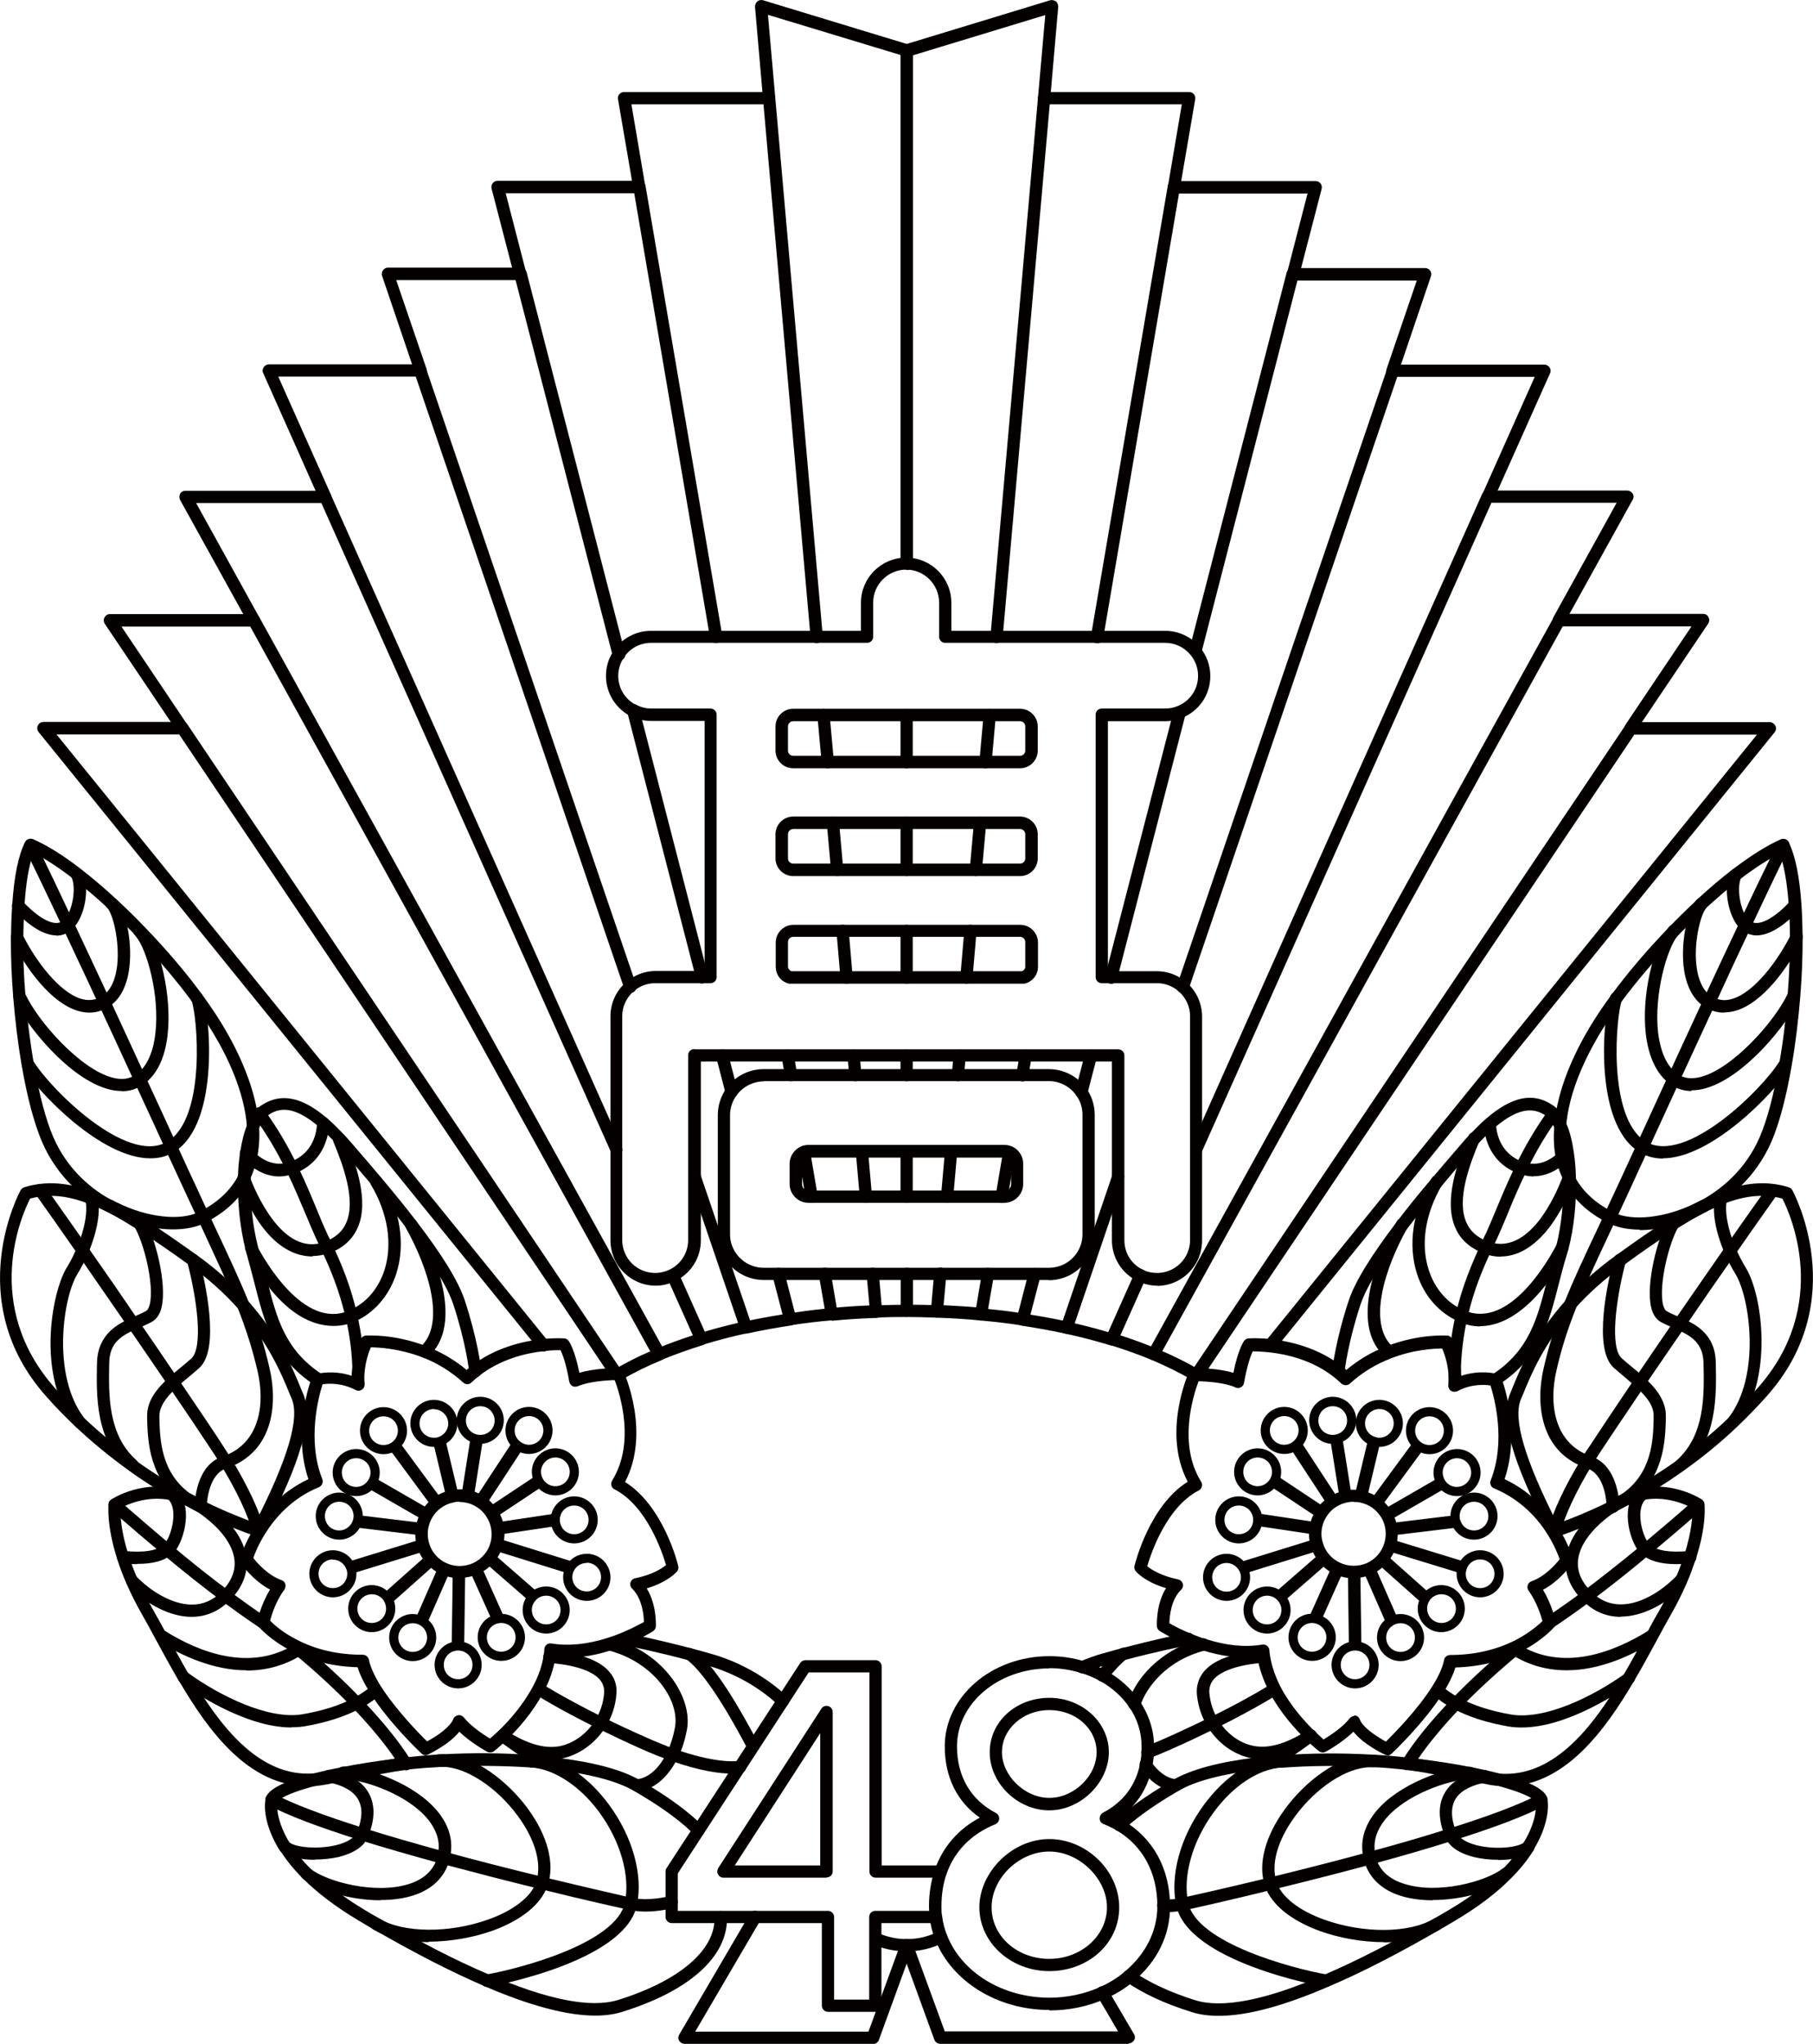 <?xml version="1.0" encoding="UTF-8"?><svg id="_レイヤー_2" xmlns="http://www.w3.org/2000/svg" viewBox="0 0 77.01 86.83"><defs><style>.cls-1{fill:#040000;stroke-width:0px;}</style></defs><g id="_レイヤー_6"><path class="cls-1" d="M37.21,55.98c-.14,0-.26-.11-.26-.25,0-.14.11-.27.25-.27.52-.02.92-.03,1.3-.03.14,0,.26.12.26.26s-.12.26-.26.26c-.37,0-.77,0-1.28.03,0,0,0,0,0,0Z"/><path class="cls-1" d="M32.67,4.43c-.13,0-.25-.1-.26-.24l-.34-3.9c0-.09.03-.17.1-.23.07-.06.16-.07.24-.05l6.18,1.88c.14.04.22.19.17.33-.04.14-.19.22-.33.17l-5.81-1.76.31,3.51c.01.14-.09.27-.24.28,0,0-.02,0-.02,0Z"/><path class="cls-1" d="M35.33,56.1c-.13,0-.25-.1-.26-.24-.01-.14.09-.27.24-.29.53-.05,1.07-.09,1.62-.11l-.12-1.32c-.01-.14.09-.27.24-.28.15-.01.27.09.28.24l.14,1.6c0,.07-.02.14-.06.2-.05.05-.12.09-.19.09-.63.02-1.26.06-1.87.12,0,0-.02,0-.02,0Z"/><path class="cls-1" d="M34.69,27.32c-.13,0-.25-.1-.26-.24l-2-22.65h-5.61l.59,3.48c.02.14-.07.28-.21.3-.14.03-.28-.07-.3-.21l-.65-3.79c-.01-.08,0-.15.06-.21.05-.06.12-.09.2-.09h6.16c.14,0,.25.1.26.24l2.02,22.89c.01.14-.09.27-.24.28,0,0-.02,0-.02,0Z"/><path class="cls-1" d="M35.16,32.64c-.13,0-.25-.1-.26-.24l-.18-2c-.01-.14.09-.27.24-.28.15-.02.27.09.28.24l.18,2c.01.14-.09.27-.24.28,0,0-.02,0-.02,0Z"/><path class="cls-1" d="M35.56,37.22c-.13,0-.25-.1-.26-.24l-.18-2c-.01-.14.09-.27.24-.28.14-.01.27.09.28.24l.18,2c.01.14-.09.27-.24.28,0,0-.02,0-.02,0Z"/><path class="cls-1" d="M35.96,41.79c-.13,0-.25-.1-.26-.24l-.17-1.98c-.01-.14.09-.27.24-.28.15-.02.27.09.28.24l.17,1.98c.01.14-.09.27-.24.28,0,0-.02,0-.02,0Z"/><path class="cls-1" d="M36.33,45.94c-.13,0-.25-.1-.26-.24l-.07-.83c-.01-.14.09-.27.24-.28.14-.01.27.09.28.24l.07.83c.01.14-.09.27-.24.28,0,0-.02,0-.02,0Z"/><path class="cls-1" d="M36.78,51.1c-.13,0-.25-.1-.26-.24l-.17-1.93c-.01-.14.09-.27.24-.28.15-.01.27.09.28.24l.17,1.93c.01.14-.09.27-.24.28,0,0-.02,0-.02,0Z"/><path class="cls-1" d="M33.57,56.31c-.13,0-.24-.09-.26-.22-.02-.14.08-.28.22-.3.5-.07,1-.14,1.5-.19l-.25-1.44c-.02-.14.07-.28.21-.3.14-.02.28.07.3.21l.29,1.72c.01.07,0,.15-.05.2-.04.06-.11.09-.18.1-.58.05-1.17.12-1.75.21-.01,0-.03,0-.04,0Z"/><path class="cls-1" d="M30.42,27.32c-.13,0-.24-.09-.26-.22l-3.22-18.89h-5.46l.87,3.37c.04.14-.05.28-.19.32-.14.04-.28-.05-.32-.19l-.96-3.7c-.02-.08,0-.16.05-.23s.13-.1.21-.1h6.02c.13,0,.24.09.26.22l3.26,19.11c.02.14-.07.28-.21.3-.01,0-.03,0-.04,0Z"/><path class="cls-1" d="M33.6,45.94c-.13,0-.24-.09-.26-.22l-.14-.83c-.02-.14.07-.28.22-.3.14-.02.28.07.3.22l.14.83c.02.14-.07.28-.22.3-.01,0-.03,0-.04,0Z"/><path class="cls-1" d="M34.48,51.1c-.13,0-.24-.09-.26-.22l-.32-1.89c-.02-.14.07-.28.21-.3.14-.02.28.07.3.21l.32,1.89c.02.14-.07.28-.21.3-.01,0-.03,0-.04,0Z"/><path class="cls-1" d="M31.7,56.66c-.12,0-.23-.08-.26-.21-.03-.14.06-.28.2-.31.51-.11,1.05-.21,1.6-.3l-.43-1.65c-.04-.14.05-.28.19-.32.14-.04.28.05.32.19l.5,1.93c.02.07,0,.15-.04.21-.04.06-.11.1-.18.11-.64.1-1.26.21-1.85.34-.02,0-.04,0-.06,0Z"/><path class="cls-1" d="M26.28,28.08c-.12,0-.22-.08-.25-.2l-4.13-15.98h-5.07l1.28,3.75c.05.14-.03.29-.16.33-.14.05-.29-.03-.33-.16l-1.39-4.1c-.03-.08-.01-.17.04-.24.05-.07.13-.11.21-.11h5.64c.12,0,.22.08.25.2l4.18,16.18c.04.14-.05.28-.19.32-.02,0-.04,0-.07,0Z"/><path class="cls-1" d="M29.82,41.79c-.12,0-.22-.08-.25-.2l-2.93-11.35c-.04-.14.05-.28.19-.32.14-.04.28.05.32.19l2.93,11.35c.04.14-.05.28-.19.32-.02,0-.04,0-.07,0Z"/><path class="cls-1" d="M31.07,46.65c-.12,0-.22-.08-.25-.2l-.4-1.54c-.04-.14.05-.28.19-.32.14-.04.28.05.32.19l.4,1.54c.04.14-.05.28-.19.32-.02,0-.04,0-.07,0Z"/><path class="cls-1" d="M29.79,57.16c-.11,0-.22-.07-.25-.19-.04-.14.04-.29.17-.33.52-.16,1.08-.31,1.64-.44l-2.09-6.14c-.05-.14.03-.29.16-.33.14-.05.29.03.33.16l2.18,6.41c.02.07.02.15-.02.21-.04.07-.1.11-.17.13-.66.14-1.29.31-1.89.49-.03,0-.05.01-.08.01Z"/><path class="cls-1" d="M26.77,42.19c-.11,0-.21-.07-.25-.18l-8.86-26.01h-5.84l2.23,5c.06.13,0,.29-.13.35-.13.06-.29,0-.35-.13l-2.39-5.37c-.04-.08-.03-.18.02-.25s.13-.12.22-.12h6.43c.11,0,.21.07.25.18l8.92,26.18c.05.14-.03.29-.16.33-.03,0-.06.01-.08.01Z"/><path class="cls-1" d="M28,57.79c-.1,0-.2-.06-.24-.16-.06-.13,0-.29.14-.34.49-.2,1-.39,1.53-.56l-1.09-2.44c-.06-.13,0-.29.13-.35.13-.06.29,0,.35.13l1.21,2.71c.03.07.03.15,0,.22s-.09.12-.16.14c-.61.19-1.2.4-1.76.63-.03.01-.07.02-.1.02Z"/><path class="cls-1" d="M26.19,49.1c-.1,0-.2-.06-.24-.16l-12.3-27.57h-5.32l2.68,4.85c.07.13.02.29-.1.36-.13.07-.29.02-.36-.1l-2.9-5.24c-.04-.08-.04-.18,0-.26s.13-.13.23-.13h5.93c.1,0,.2.06.24.16l12.37,27.73c.06.13,0,.29-.13.35-.03.02-.07.02-.11.02Z"/><path class="cls-1" d="M26.27,58.65c-.09,0-.18-.05-.23-.13-.07-.13-.03-.29.09-.36.45-.26.95-.52,1.49-.75L10.63,26.62h-5.47l2.8,4.17c.08.12.05.28-.07.36-.12.08-.28.05-.36-.07l-3.08-4.58c-.05-.08-.06-.18-.01-.27.05-.09.13-.14.23-.14h6.12c.1,0,.18.05.23.14l17.22,31.18c.04.07.04.14.02.21-.02.07-.08.13-.15.16-.63.26-1.2.54-1.7.84-.04.02-.09.04-.13.04Z"/><path class="cls-1" d="M26.19,58.65c-.08,0-.17-.04-.22-.12L7.61,31.2H2.4l20.89,25.79c.09.11.07.28-.04.37-.11.09-.28.07-.37-.04L1.64,31.1c-.06-.08-.08-.19-.03-.28.04-.09.14-.15.24-.15h5.9c.09,0,.17.04.22.12l18.44,27.45c.08.12.05.28-.07.36-.04.03-.1.04-.15.04Z"/><path class="cls-1" d="M39.8,55.98s0,0,0,0c-.51-.02-.91-.03-1.28-.03-.14,0-.26-.12-.26-.26v-1.57c0-.15.12-.26.26-.26s.26.12.26.26v1.31c.31,0,.64.01,1.04.02.14,0,.26.13.25.27,0,.14-.12.25-.26.25Z"/><path class="cls-1" d="M38.51,24.2c-.14,0-.26-.12-.26-.26V2.14c0-.12.08-.22.19-.25L44.61.01c.08-.02.17,0,.24.05.07.05.1.14.1.23l-.34,3.9c-.01.14-.14.26-.28.24-.14-.01-.25-.14-.24-.28l.31-3.51-5.62,1.71v21.61c0,.15-.12.26-.26.26Z"/><path class="cls-1" d="M38.51,32.64c-.14,0-.26-.12-.26-.26v-2c0-.15.12-.26.26-.26s.26.12.26.26v2c0,.15-.12.26-.26.26Z"/><path class="cls-1" d="M38.51,37.22c-.14,0-.26-.12-.26-.26v-2c0-.15.12-.26.26-.26s.26.12.26.26v2c0,.15-.12.26-.26.26Z"/><path class="cls-1" d="M38.51,41.79c-.14,0-.26-.12-.26-.26v-1.98c0-.15.12-.26.26-.26s.26.12.26.26v1.98c0,.15-.12.26-.26.26Z"/><path class="cls-1" d="M38.51,45.94c-.14,0-.26-.12-.26-.26v-.83c0-.15.12-.26.26-.26s.26.12.26.26v.83c0,.15-.12.26-.26.26Z"/><path class="cls-1" d="M38.51,51.1c-.14,0-.26-.12-.26-.26v-1.93c0-.15.12-.26.26-.26s.26.12.26.26v1.93c0,.15-.12.26-.26.26Z"/><path class="cls-1" d="M41.68,56.1s-.02,0-.02,0c-.6-.06-1.23-.1-1.87-.12-.07,0-.14-.03-.19-.09-.05-.05-.07-.12-.06-.2l.14-1.6c.01-.14.14-.25.28-.24.14.01.25.14.24.28l-.12,1.32c.55.03,1.09.06,1.62.11.14.01.25.14.24.29-.01.14-.13.24-.26.24Z"/><path class="cls-1" d="M42.33,27.32s-.02,0-.02,0c-.14-.01-.25-.14-.24-.28l2.02-22.89c.01-.14.13-.24.26-.24h6.16c.08,0,.15.03.2.09.05.06.07.14.06.21l-.65,3.79c-.02.14-.16.24-.3.21-.14-.02-.24-.16-.21-.3l.59-3.48h-5.61l-2,22.65c-.01.14-.13.24-.26.24Z"/><path class="cls-1" d="M41.86,32.64s-.02,0-.02,0c-.14-.01-.25-.14-.24-.28l.18-2c.01-.14.14-.25.28-.24.14.01.25.14.24.28l-.18,2c-.01.14-.13.24-.26.24Z"/><path class="cls-1" d="M41.45,37.22s-.02,0-.02,0c-.14-.01-.25-.14-.24-.28l.18-2c.01-.14.14-.25.28-.24.14.01.25.14.24.28l-.18,2c-.01.14-.13.24-.26.24Z"/><path class="cls-1" d="M41.05,41.79s-.02,0-.02,0c-.14-.01-.25-.14-.24-.28l.17-1.98c.01-.14.14-.25.28-.24.14.01.25.14.24.28l-.17,1.98c-.01.14-.13.24-.26.24Z"/><path class="cls-1" d="M40.69,45.94s-.02,0-.02,0c-.14-.01-.25-.14-.24-.28l.07-.83c.01-.14.14-.25.28-.24.14.01.25.14.24.28l-.07.83c-.01.14-.13.24-.26.24Z"/><path class="cls-1" d="M40.23,51.1s-.02,0-.02,0c-.14-.01-.25-.14-.24-.28l.17-1.93c.01-.14.14-.25.28-.24.14.01.25.14.24.28l-.17,1.93c-.01.14-.13.24-.26.24Z"/><path class="cls-1" d="M43.44,56.31s-.03,0-.04,0c-.57-.09-1.16-.16-1.75-.21-.07,0-.14-.04-.18-.1-.04-.06-.06-.13-.05-.2l.29-1.72c.02-.14.16-.24.3-.21.14.02.24.16.21.3l-.25,1.44c.5.05,1,.11,1.49.19.14.02.24.16.22.3-.02.13-.13.22-.26.22Z"/><path class="cls-1" d="M46.59,27.32s-.03,0-.04,0c-.14-.02-.24-.16-.21-.3l3.26-19.11c.02-.13.13-.22.26-.22h6.02c.08,0,.16.04.21.1s.07.15.05.23l-.96,3.7c-.04.14-.18.23-.32.19-.14-.04-.22-.18-.19-.32l.87-3.37h-5.46l-3.22,18.89c-.02.13-.13.22-.26.22Z"/><path class="cls-1" d="M43.42,45.94s-.03,0-.04,0c-.14-.02-.24-.16-.21-.3l.14-.83c.02-.14.16-.24.3-.21.14.02.24.16.21.3l-.14.83c-.02.13-.13.22-.26.22Z"/><path class="cls-1" d="M42.54,51.1s-.03,0-.04,0c-.14-.02-.24-.16-.21-.3l.32-1.89c.02-.14.16-.24.3-.21.14.02.24.16.21.3l-.32,1.89c-.02.13-.13.22-.26.22Z"/><path class="cls-1" d="M45.32,56.66s-.04,0-.06,0c-.59-.13-1.21-.24-1.85-.34-.07-.01-.14-.05-.18-.11-.04-.06-.05-.14-.04-.21l.5-1.93c.04-.14.18-.23.32-.19.14.04.22.18.19.32l-.43,1.65c.55.09,1.09.19,1.6.3.14.03.23.17.2.31-.03.12-.14.21-.26.21Z"/><path class="cls-1" d="M50.78,27.91s-.04,0-.07,0c-.14-.04-.22-.18-.19-.32l4.13-16c.03-.12.13-.2.25-.2h5.64c.08,0,.16.04.21.11.05.07.06.16.03.24l-1.39,4.1c-.05.14-.2.21-.33.16-.14-.05-.21-.2-.16-.33l1.28-3.75h-5.07l-4.08,15.81c-.03.12-.14.2-.25.2Z"/><path class="cls-1" d="M47.2,41.79s-.04,0-.07,0c-.14-.04-.22-.18-.19-.32l2.91-11.26c.04-.14.18-.23.32-.19.14.04.22.18.19.32l-2.91,11.26c-.03.12-.14.2-.25.2Z"/><path class="cls-1" d="M45.94,46.65s-.04,0-.07,0c-.14-.04-.22-.18-.19-.32l.4-1.54c.04-.14.18-.23.32-.19.14.04.22.18.19.32l-.4,1.54c-.03.12-.14.2-.25.2Z"/><path class="cls-1" d="M47.23,57.16s-.05,0-.08-.01c-.6-.18-1.23-.35-1.89-.49-.07-.02-.14-.06-.17-.13s-.04-.14-.02-.21l2.18-6.41c.05-.14.2-.21.33-.16.14.05.21.2.16.33l-2.09,6.14c.57.13,1.12.28,1.64.44.14.04.22.19.17.33-.03.11-.14.19-.25.19Z"/><path class="cls-1" d="M50.24,42.19s-.06,0-.08-.01c-.14-.05-.21-.2-.16-.33l8.92-26.18c.04-.11.14-.18.25-.18h6.43c.09,0,.17.05.22.12s.06.17.02.25l-2.4,5.37c-.06.13-.21.19-.35.13-.13-.06-.19-.21-.13-.35l2.23-5h-5.84l-8.86,26.01c-.04.11-.14.18-.25.18Z"/><path class="cls-1" d="M49.01,57.79s-.07,0-.1-.02c-.56-.23-1.15-.44-1.76-.63-.07-.02-.13-.07-.16-.14s-.03-.15,0-.22l1.21-2.71c.06-.13.21-.19.35-.13.13.06.19.21.13.35l-1.09,2.44c.53.17,1.04.36,1.53.56.13.06.2.21.14.34-.04.1-.14.16-.24.16Z"/><path class="cls-1" d="M50.82,49.1s-.07,0-.11-.02c-.13-.06-.19-.21-.13-.35l12.37-27.73c.04-.09.14-.16.24-.16h5.93c.09,0,.18.05.23.13.05.08.05.18,0,.26l-2.9,5.24c-.07.13-.23.17-.36.1-.13-.07-.17-.23-.1-.36l2.68-4.85h-5.32l-12.3,27.57c-.04.1-.14.16-.24.16Z"/><path class="cls-1" d="M50.74,58.65s-.09-.01-.13-.04c-.5-.29-1.07-.57-1.7-.84-.07-.03-.12-.09-.15-.16-.02-.07-.02-.15.02-.21l17.22-31.18c.05-.08.13-.14.23-.14h6.11c.1,0,.19.05.23.14.05.09.04.19-.01.27l-3.08,4.58c-.08.12-.24.15-.36.07-.12-.08-.15-.24-.07-.36l2.8-4.17h-5.47l-17.01,30.79c.55.24,1.05.49,1.5.75.12.07.17.23.09.36-.05.08-.14.13-.23.13Z"/><path class="cls-1" d="M50.83,58.65c-.05,0-.1-.01-.15-.04-.12-.08-.15-.24-.07-.36l18.44-27.45c.05-.07.13-.12.22-.12h5.9c.1,0,.19.06.24.15s.03.2-.03.28l-21.23,26.22c-.09.11-.26.13-.37.04-.11-.09-.13-.26-.04-.37l20.89-25.79h-5.21l-18.36,27.33c-.05.08-.13.12-.22.12Z"/><path class="cls-1" d="M49.16,54.62c-.3,0-.58-.07-.85-.2-.66-.32-1.08-.99-1.08-1.73v-7.59h-17.46v7.59c0,.74-.41,1.4-1.08,1.73-.26.13-.55.2-.84.2-.71,0-1.35-.39-1.69-1.01-.15-.28-.23-.6-.23-.92v-9.51c0-.56.24-1.09.67-1.46.35-.3.79-.47,1.25-.47h2.08v-10.62h-2.26c-.32,0-.63-.08-.9-.22,0,0-.01,0-.02,0-.62-.34-1.01-.98-1.01-1.69,0-.37.1-.73.3-1.03.35-.56.96-.89,1.62-.89h8.91v-1.19c0-1.06.86-1.92,1.92-1.92s1.92.86,1.92,1.92v1.19h9.08c.57,0,1.11.25,1.47.69.29.34.45.78.45,1.23,0,.8-.48,1.5-1.23,1.79-.21.09-.45.13-.69.13h-2.43v10.62h2.08c.46,0,.91.17,1.25.47.43.37.67.9.67,1.46v9.51c0,.32-.08.64-.23.92-.34.62-.98,1.01-1.69,1.01ZM29.51,44.58h17.99c.15,0,.26.12.26.26v7.85c0,.54.3,1.02.78,1.25.19.1.4.14.61.14.51,0,.98-.28,1.23-.73.11-.21.17-.43.17-.67v-9.51c0-.41-.18-.79-.49-1.06h0c-.26-.22-.57-.34-.91-.34h-2.35c-.15,0-.26-.12-.26-.26v-11.15c0-.15.12-.26.26-.26h2.69c.18,0,.34-.03.5-.09.55-.21.9-.72.9-1.3,0-.33-.12-.65-.33-.9-.27-.32-.66-.5-1.07-.5h-9.34c-.15,0-.26-.12-.26-.26v-1.45c0-.77-.63-1.4-1.4-1.4s-1.4.63-1.4,1.4v1.45c0,.15-.12.26-.26.26h-9.17c-.48,0-.92.24-1.18.65-.14.23-.22.49-.22.75,0,.51.27.97.72,1.22,0,0,.01,0,.02,0,.2.11.43.17.66.17h2.52c.14,0,.26.12.26.26v11.15c0,.15-.12.26-.26.26h-2.35c-.34,0-.66.12-.91.34-.31.27-.49.65-.49,1.06v9.51c0,.24.06.46.17.67.24.45.72.73,1.23.73.21,0,.42-.05.61-.14.49-.24.79-.72.79-1.26v-7.85c0-.15.12-.26.26-.26Z"/><path class="cls-1" d="M43.33,37.22h-9.64c-.41,0-.75-.34-.75-.75v-1.03c0-.41.34-.75.75-.75h9.64c.41,0,.75.34.75.75v1.03c0,.41-.34.75-.75.75ZM33.69,35.22c-.12,0-.22.1-.22.22v1.03c0,.12.1.22.22.22h9.64c.12,0,.22-.1.22-.22v-1.03c0-.12-.1-.22-.22-.22h-9.64Z"/><path class="cls-1" d="M43.33,32.64h-9.64c-.41,0-.75-.34-.75-.75v-1.03c0-.41.34-.75.75-.75h9.64c.41,0,.75.34.75.75v1.03c0,.41-.34.75-.75.75ZM33.69,30.64c-.12,0-.22.1-.22.22v1.03c0,.12.1.22.22.22h9.64c.12,0,.22-.1.22-.22v-1.03c0-.12-.1-.22-.22-.22h-9.64Z"/><path class="cls-1" d="M43.44,41.79h-9.87s-.04,0-.06,0c-.29-.07-.5-.3-.55-.59,0-.04-.01-.09-.01-.13v-1.03c0-.41.34-.75.75-.75h9.64c.41,0,.75.34.75.75v1.03s0,.09-.01.13c-.05.29-.27.52-.56.59-.02,0-.04,0-.06,0ZM33.61,41.26h9.8c.07-.03.13-.09.14-.17,0-.02,0-.03,0-.04v-1.03c0-.12-.1-.22-.22-.22h-9.64c-.12,0-.22.1-.22.22v1.03s0,.02,0,.03h0c.01.08.07.15.14.18Z"/><path class="cls-1" d="M44.56,54.38h-12.11c-.86,0-1.61-.55-1.87-1.37-.06-.18-.09-.38-.09-.58v-5.06c0-.41.13-.8.36-1.13.37-.52.96-.82,1.59-.82h12.11c.63,0,1.23.31,1.59.82.24.33.36.72.36,1.14v5.06c0,.2-.03.4-.09.58-.26.82-1.01,1.37-1.87,1.37ZM32.45,45.94c-.46,0-.9.23-1.17.6-.17.24-.27.53-.27.83v5.06c0,.15.02.29.06.42.19.6.74,1.01,1.37,1.01h12.11c.63,0,1.18-.4,1.37-1.01.04-.13.06-.28.06-.43v-5.06c0-.3-.09-.59-.27-.83,0,0,0,0,0,0-.27-.38-.7-.6-1.16-.6h-12.11Z"/><path class="cls-1" d="M42.68,51.1h-8.34c-.44,0-.8-.36-.8-.8v-.86c0-.33.21-.63.52-.75.08-.03.18-.05.27-.05h8.34c.1,0,.19.02.27.05.31.11.52.41.52.75v.86c0,.44-.36.8-.8.8ZM34.34,49.17s-.06,0-.09.02c-.11.04-.18.14-.18.26v.86c0,.15.12.27.27.27h8.34c.15,0,.27-.12.27-.27v-.86c0-.11-.07-.21-.18-.25,0,0,0,0,0,0-.03-.01-.06-.02-.09-.02h-8.34Z"/><path class="cls-1" d="M37.08,86.83h-8c-.09,0-.18-.05-.23-.13-.05-.08-.05-.18,0-.26l3-5.13c.07-.13.23-.17.36-.09.13.07.17.23.09.36l-2.77,4.73h7.36l1.37-3.75c.05-.14.2-.21.34-.16.14.05.21.2.16.34l-1.43,3.93c-.04.1-.14.17-.25.17Z"/><path class="cls-1" d="M47.94,86.83h-8c-.11,0-.21-.07-.25-.17l-1.43-3.93c-.05-.14.02-.29.16-.34.14-.05.29.02.34.16l1.37,3.75h7.36l-.89-1.52c-.07-.13-.03-.29.09-.36.13-.07.29-.03.36.09l1.12,1.91c.05.08.05.18,0,.26-.05.08-.13.13-.23.13Z"/><path class="cls-1" d="M38.51,82.9c-.5,0-.97-.1-1.41-.29-.13-.06-.19-.21-.13-.35.06-.13.21-.19.35-.13.37.16.77.25,1.19.25.48,0,.94-.11,1.34-.32.13-.07.29-.02.35.11.07.13.02.29-.11.35-.47.25-1.02.38-1.58.38Z"/><path class="cls-1" d="M7.35,52.23c-.81,0-1.73-.22-2.59-.65-.07-.03-.15-.07-.22-.12-.13-.07-.17-.23-.1-.36.07-.13.23-.17.36-.1.06.04.13.07.2.1,1.25.62,2.66.78,3.45.39.02-.01.04-.02.06-.03.76-.39,1.3-.91,1.63-1.55.12-.24.21-.51.27-.78.08-.38.11-.81.08-1.26-.11-1.5-.84-3-1.44-3.99-.24-.41-.54-.85-.88-1.31-.67-.91-1.49-1.88-2.39-2.81-.4-.41-.8-.81-1.21-1.19-.51-.47-1-.88-1.45-1.23-.63-.49-1.2-.86-1.7-1.1-.19.51-.32,1.27-.38,2.22-.03.41-.04.86-.05,1.34,0,.14-.12.26-.26.26h0c-.14,0-.26-.12-.26-.26,0-.49.02-.95.05-1.37.08-1.2.26-2.09.54-2.65.06-.13.21-.18.34-.13.6.26,1.29.69,2.05,1.28.46.36.96.78,1.48,1.26.41.38.83.79,1.23,1.21.91.94,1.75,1.93,2.43,2.86.35.48.65.93.9,1.35.62,1.04,1.39,2.62,1.51,4.22.04.5,0,.98-.09,1.41-.07.31-.17.61-.31.9-.37.75-.99,1.34-1.84,1.78,0,0-.04.02-.07.04-.37.18-.83.27-1.34.27Z"/><path class="cls-1" d="M4.65,51.49s-.09-.01-.13-.03c-.88-.48-2.06-1.38-2.74-2.96-.33-.78-.63-1.9-.86-3.25-.16-.92-.28-1.92-.36-2.91-.07-.86-.1-1.7-.1-2.52,0-.14.12-.26.26-.26h0c.14,0,.26.12.26.26,0,.8.03,1.63.1,2.48.07.97.2,1.96.35,2.86.23,1.31.51,2.4.83,3.14.62,1.44,1.7,2.27,2.51,2.7.13.07.17.23.1.36-.05.09-.14.14-.23.14Z"/><path class="cls-1" d="M8.52,64.25s0,0,0,0c-.14,0-.26-.13-.25-.27.01-.41.14-1.76,1.18-2.1.02,0,.04-.01.06-.02,1.55-.57,1.75-2.24,1.43-3.61-.22-.95-.49-1.79-.86-2.73-.37-.92-.83-1.89-1.4-3.13l-.27-.58c-.15-.32-.31-.66-.47-1.01-.27-.58-.57-1.24-.91-1.97l-.48-1.05c-.27-.58-.55-1.19-.84-1.82-.48-1.05-.99-2.15-1.5-3.25-.52-1.11-1.04-2.23-1.55-3.31-.62-1.32-1.15-2.42-1.61-3.36-.06-.13-.01-.29.12-.35.13-.06.29-.01.35.12.46.94.99,2.05,1.61,3.37.51,1.08,1.03,2.2,1.55,3.31.51,1.11,1.02,2.21,1.5,3.25.29.63.57,1.24.84,1.82l.48,1.05c.33.73.64,1.39.91,1.97.16.36.32.69.47,1.01l.27.58c.58,1.24,1.04,2.22,1.42,3.16.39.97.66,1.83.88,2.8.37,1.6.11,3.54-1.75,4.22-.02,0-.05.02-.09.03-.74.25-.82,1.4-.83,1.62,0,.14-.12.25-.26.25Z"/><path class="cls-1" d="M10.97,65.28s-.06,0-.09-.01c-.55-.19-1.41-.51-2.48-1.04,0,0-.02,0-.03-.01-.05-.03-.11-.05-.16-.08l-.07-.04c-.14-.07-.29-.15-.44-.23,0,0-.02,0-.02-.01-.76-.42-1.51-.88-2.21-1.39-.79-.57-1.55-1.19-2.26-1.86-.42-.4-.85-.83-1.25-1.29-3.63-4.08-1.11-8.72-1.08-8.76.03-.06.09-.1.15-.12.21-.07.43-.11.65-.14.72-.09,1.47.02,2.31.35.25.1.51.22.78.35,0,0,0,0,.01,0h0c.07.04.15.08.22.12.33.17.67.38,1.05.62.74.47,1.55,1.04,2.31,1.58.81.58,1.54,1.23,2.15,1.92,1.36,1.52,1.94,2.93,2.28,3.77l.09.21c.43,1.03-.09,2.86-1.68,5.92-.05.09-.14.14-.23.14ZM8.66,63.77c.96.48,1.75.77,2.18.93,1.39-2.72,1.9-4.45,1.55-5.28l-.09-.21c-.33-.81-.88-2.16-2.19-3.62-.59-.66-1.28-1.28-2.06-1.84-.75-.54-1.55-1.1-2.28-1.56-.37-.23-.7-.43-1.02-.6-.07-.04-.14-.07-.21-.11,0,0,0,0-.01,0,0,0,0,0,0,0-.25-.13-.5-.24-.74-.33-.75-.3-1.43-.4-2.06-.32-.15.02-.3.05-.45.09-.34.66-2.08,4.53,1.07,8.07.4.44.81.87,1.22,1.25.69.65,1.43,1.26,2.2,1.81.68.49,1.4.94,2.14,1.35,0,0,.02,0,.02.01.15.08.29.16.44.23l.07.04c.06.03.11.06.16.08,0,0,0,0,.01,0,.01,0,.02.01.03.02Z"/><path class="cls-1" d="M13.5,58.88s-.1-.01-.14-.04c-1.75-1.15-2.13-2.67-2.54-4.28-.1-.38-.2-.78-.31-1.17-.03-.1-.06-.2-.08-.3-.23-.9-.35-2.01-.32-3.05,0,0,0,0,0-.01h0c0-.38.04-.74.09-1.07.07-.47.17-.87.31-1.2.1-.24.22-.44.35-.59.07-.08.15-.15.24-.21.83-.55,1.73-.37,2.82.57.22.19.45.42.69.67.11.12.22.24.34.38.39.45.81.94,1.24,1.45.57.68,1.06,1.28,1.48,1.83,1.12,1.46,1.8,2.57,2.07,3.38.54,1.63.69,2.86.71,2.99.02.14-.09.27-.23.29-.14.02-.27-.09-.29-.23-.01-.13-.16-1.31-.68-2.89-.25-.74-.92-1.83-1.99-3.23-.41-.54-.89-1.14-1.46-1.82-.43-.51-.85-1-1.24-1.45-.11-.13-.22-.25-.33-.37-.23-.24-.44-.46-.65-.63-1.15-1-1.77-.81-2.18-.53-.05.03-.1.08-.14.13-.1.11-.19.26-.26.44-.12.29-.21.65-.27,1.07-.05.31-.07.65-.08,1.01,0,0,0,0,0,.01-.03.99.08,2.05.3,2.9.02.1.05.19.08.28.12.41.22.81.32,1.2.4,1.57.74,2.93,2.32,3.97.12.08.16.24.08.36-.05.08-.13.12-.22.12Z"/><path class="cls-1" d="M29.67,78.02c-.07,0-.14-.03-.2-.09-.07-.08-.76-.82-2.55-1.85-.7-.41-1.87-.72-3.37-.89-.14-.02-.25-.15-.23-.29s.15-.25.29-.23c1.59.19,2.8.51,3.57.96,1.82,1.05,2.55,1.82,2.68,1.96.1.11.09.27-.02.37-.05.04-.11.07-.17.07Z"/><path class="cls-1" d="M23.58,75.18s-.02,0-.03,0c-.35-.04-.65-.07-.94-.09-.14-.01-.25-.14-.24-.28.01-.14.13-.25.28-.24.29.02.61.05.96.09.14.02.25.15.23.29-.02.13-.13.23-.26.23Z"/><path class="cls-1" d="M22.58,75.09s-.01,0-.02,0c-1.2-.08-2.49-.09-3.74-.03-.15.01-.27-.1-.28-.25s.1-.27.25-.28c1.27-.07,2.59-.06,3.81.03.14,0,.25.14.24.28,0,.14-.13.24-.26.24Z"/><path class="cls-1" d="M16.83,75.24c-.13,0-.24-.1-.26-.23-.02-.14.08-.28.22-.3.14-.02.28-.04.42-.05.48-.05,1.01-.1,1.55-.13.14-.01.27.1.28.25s-.1.27-.25.28c-.54.03-1.05.07-1.52.12-.14.01-.27.03-.4.05-.01,0-.02,0-.04,0Z"/><path class="cls-1" d="M12.1,78.73c-.09,0-.17-.04-.22-.12-.65-1.04-.68-1.88-.59-2.21.04-.15.14-.56,2.01-1.05.2-.05.4-.1.62-.15.2-.04.41-.09.63-.13.7-.14,1.44-.25,2.22-.35.14-.02.27.08.29.23.02.14-.08.27-.23.29-.77.09-1.5.21-2.18.34-.21.04-.42.09-.62.13-.21.05-.41.1-.6.15-1.48.39-1.64.67-1.64.67-.05.18-.04.87.53,1.79.08.12.04.29-.08.36-.04.03-.09.04-.14.04Z"/><path class="cls-1" d="M25.28,85.63c-1.2,0-2.78-.42-4.7-1.25-1.39-.6-2.94-1.39-4.74-2.43-.21-.12-.41-.24-.61-.36-.96-.57-1.76-1.18-2.39-1.81-.38-.38-.7-.78-.95-1.18-.08-.12-.04-.28.08-.36.12-.08.28-.04.36.08.23.37.53.74.88,1.09.6.6,1.36,1.18,2.28,1.73.2.12.4.24.6.35,1.78,1.03,3.32,1.82,4.69,2.4,2.48,1.07,4.31,1.43,5.46,1.08,2.61-.81,4.15-2.12,4.11-3.51,0-.14.11-.27.26-.27.14,0,.27.11.27.26.04,1.67-1.59,3.14-4.48,4.03-.33.1-.7.15-1.12.15Z"/><path class="cls-1" d="M27.42,81.21c-.22,0-.45-.02-.68-.07-.29-.06-1.79-.39-3.77-.88-1.52-.37-2.93-.74-4.21-1.08-1.34-.37-2.47-.69-3.45-1-1.79-.56-3.1-1.06-3.9-1.49-.13-.07-.18-.23-.11-.36.07-.13.23-.18.36-.11.77.41,2.06.9,3.81,1.45.97.31,2.09.63,3.43,1,1.27.35,2.68.71,4.2,1.08,1.98.48,3.46.81,3.75.88.72.15,1.52-.06,1.61-.08.14-.04.28.05.32.19.04.14-.05.28-.19.32-.12.03-.6.15-1.17.15Z"/><path class="cls-1" d="M33.25,72.52c-.07,0-.13-.02-.18-.07-.29-.28-1.36-1.23-3.01-1.69-.28-.08-.56-.16-.83-.23-1.31-.35-2.35-.56-2.73-.64,0,0-.03,0-.03,0-.14-.03-.23-.17-.2-.31.03-.14.17-.23.31-.2.41.08,1.46.3,2.79.65.27.07.55.15.84.23,1.77.5,2.92,1.52,3.23,1.82.1.1.11.27,0,.37-.05.05-.12.08-.19.08Z"/><path class="cls-1" d="M31.1,75.35c-.48,0-1.32-.09-2.61-.55-.4-.14-.83-.31-1.27-.51-.61-.27-1.22-.56-1.81-.85-1.74-.86-2.61-1.42-2.65-1.45-.12-.08-.16-.24-.08-.36.08-.12.24-.16.36-.08,0,0,.89.57,2.6,1.42.59.29,1.19.57,1.8.84.43.19.84.36,1.23.5,1.65.58,2.5.53,2.72.5.14-.02.28.08.3.23.02.14-.08.28-.23.3-.08.01-.2.02-.35.02Z"/><path class="cls-1" d="M20.68,84.41c-.12,0-.24-.09-.26-.22-.03-.14.07-.28.21-.3,1.52-.27,5.55-1.35,5.91-3.05.24-1.14-.18-2.62-1.1-3.87-.81-1.09-1.87-1.79-2.83-1.88,0,0-.05,0-.06,0-.14-.02-.25-.15-.23-.29s.15-.25.29-.23c.02,0,.04,0,.05,0,1.12.09,2.29.86,3.2,2.09,1.01,1.36,1.47,3.01,1.19,4.29-.51,2.39-6.09,3.42-6.33,3.46-.02,0-.03,0-.05,0Z"/><path class="cls-1" d="M18.22,82.51c-.88,0-1.74-.16-2.4-.56-.12-.07-.16-.24-.09-.36.07-.12.24-.16.36-.09,1.04.63,3.01.64,4.67.04,1.06-.38,1.8-.96,2.01-1.57,0,0,0-.03.01-.04.24-.75-.04-1.76-.77-2.76-.9-1.24-2.22-2.1-3.21-2.11-.02,0-.03,0-.05,0-.03,0-.05,0-.08,0-.15.02-.27-.09-.29-.24s.09-.27.24-.29c.04,0,.09,0,.14,0,.01,0,.02,0,.03,0,1.35,0,2.8,1.17,3.64,2.32.83,1.14,1.14,2.32.84,3.23,0,0,0,.03-.02.05-.27.77-1.09,1.44-2.32,1.89-.78.28-1.77.47-2.73.47Z"/><path class="cls-1" d="M16.16,80.73c-1.26,0-2.62-.4-3.3-.92-.11-.09-.13-.25-.05-.37.09-.11.25-.14.37-.05.72.56,2.76,1.1,4.19.65.63-.2,1.04-.58,1.2-1.11,0-.01,0-.03.01-.04,0,0,0-.02,0-.03.13-.48.03-.94-.27-1.39-.74-1.09-2.53-1.76-3.5-1.87-.08,0-.15-.01-.22-.02-.14,0-.26-.13-.26-.27s.11-.26.25-.26h.02c.09,0,.18.01.27.02,1.1.13,3.03.86,3.88,2.1.39.57.51,1.18.35,1.81,0,.03-.01.06-.02.09-.21.7-.74,1.21-1.54,1.46-.41.13-.89.19-1.37.19Z"/><path class="cls-1" d="M13.37,79.01c-.58,0-1.15-.11-1.43-.35l.17-.2.18-.19h0c.25.21,1.19.31,1.98.12.47-.11.78-.31.89-.55,0,0,0,0,0-.01.16-.37.3-.91.07-1.35-.18-.35-.58-.6-1.18-.74-.05-.01-.08-.02-.13-.03-.14-.03-.23-.17-.21-.31.03-.14.17-.23.31-.21.05.01.1.02.15.03.75.17,1.27.51,1.52,1.01.25.49.23,1.1-.05,1.78,0,0,0,.01,0,.02-.17.41-.61.7-1.25.86-.31.07-.66.11-1.02.11Z"/><path class="cls-1" d="M31.99,74.45c-.09,0-.18-.05-.23-.14-.46-.86-1.68-3.15-2.61-3.82-.02-.01-.03-.02-.05-.04-.1-.11-.09-.27.01-.37.09-.09.23-.09.33-.02,0,0,0,0,0,0h0c.92.66,1.96,2.48,2.77,4,.07.13.02.29-.11.36-.04.02-.08.03-.12.03Z"/><path class="cls-1" d="M23.59,75.19s-.04,0-.06,0c-.86-.18-1.41-.57-1.94-.95-.13-.09-.25-.18-.38-.27-.12-.08-.15-.24-.07-.36.08-.12.24-.15.36-.07.14.09.27.18.4.28.51.36.99.71,1.74.86h0s0,0,0,0c.12.02.21.13.21.26,0,.15-.12.26-.26.26Z"/><path class="cls-1" d="M23.42,74.74c-.82,0-1.59-.4-2.21-.77-.12-.08-.16-.24-.09-.36.08-.12.24-.16.36-.09.69.42,1.58.87,2.44.63.55-.16,1.05-.55,1.37-1.08.21-.34.33-.71.37-1.12.02-.23-.04-.42-.18-.59-.32-.38-1.11-.64-2.16-.71-.14,0-.25-.13-.24-.28,0-.14.14-.25.28-.24.85.06,1.98.26,2.52.89.24.28.34.6.3.98-.04.48-.19.93-.44,1.34-.39.64-1,1.12-1.68,1.32-.22.06-.43.09-.64.09Z"/><path class="cls-1" d="M5.81,66.45c-.18,0-.38,0-.6-.03-.14-.01-.25-.14-.24-.29.01-.14.14-.25.29-.24.84.08,1.39,0,1.68-.26.06-.05.1-.1.14-.17.3-.51.44-1.49.03-1.79-.12-.09-.14-.25-.05-.37.09-.12.25-.14.37-.05.7.52.51,1.79.12,2.48-.07.12-.15.22-.25.3-.32.28-.79.41-1.47.41Z"/><path class="cls-1" d="M11.19,69.2c-.05,0-.1-.01-.15-.04-.55-.37-1.08-.75-1.6-1.13-.77-.57-1.59-1.22-2.5-1.98-.67-.56-1.41-1.19-2.24-1.92-.11-.1-.12-.26-.02-.37.1-.11.26-.12.37-.02.83.72,1.56,1.35,2.23,1.91.9.75,1.71,1.4,2.48,1.96.52.38,1.03.75,1.58,1.12.12.08.15.24.07.36-.05.08-.13.12-.22.12Z"/><path class="cls-1" d="M13.06,75.88c-2.51,0-4.22-2.36-5.45-4.46-.07-.13-.03-.29.09-.36.12-.07.29-.03.36.09,1.2,2.05,2.89,4.38,5.28,4.19.15-.01.28-.03.42-.06.1-.02.2-.04.3-.06.21-.04.42-.08.61-.12l.11-.02c.95-.18,1.59-.3,1.97-.36,0,0,.02,0,.03,0-.45-.66-1.07-1.41-1.81-2.18-.75-.78-1.6-1.56-2.46-2.27l-.04-.03c-.05-.04-.11-.09-.16-.13-.11-.09-.13-.26-.03-.37.09-.11.26-.13.37-.03l.2.16c.88.72,1.75,1.52,2.51,2.32.89.93,1.59,1.79,2.07,2.56.04.04.07.09.08.15.02.13-.07.26-.19.3-.04.01-.09.02-.13,0-.05,0-.14.02-.32.05,0,0-.02,0-.03,0-.39.07-1.03.18-1.96.36l-.11.02c-.19.04-.39.08-.61.12-.1.02-.19.04-.29.06-.16.03-.32.05-.49.07-.11,0-.22.01-.32.01Z"/><path class="cls-1" d="M7.83,71.55c-.09,0-.18-.05-.23-.13-.36-.62-.7-1.25-1-1.8-.19-.35-.37-.69-.55-1-.25-.44-.48-.89-.68-1.35-.15-.34-.28-.68-.39-1.03-.47-1.47-.37-2.31-.37-2.35,0-.08.05-.14.12-.19.05-.03,1.16-.75,2.57-.49.2.04.4.09.59.16,0,0,0,0,0,0h0c.07.03.14.06.21.09.13.06.18.22.12.35-.06.13-.22.18-.35.12-.06-.03-.11-.05-.17-.07,0,0-.01,0-.02,0-.16-.06-.33-.11-.49-.14-.97-.18-1.79.2-2.08.35,0,.27.02.96.35,2,.11.34.23.66.37.98.19.43.41.87.65,1.3.18.32.37.66.56,1.01.3.55.63,1.17.99,1.79.07.13.03.29-.09.36-.04.02-.09.04-.13.04Z"/><path class="cls-1" d="M8.52,64.25c-.06,0-.11-.02-.16-.05,0,0,0,0-.01,0-.14-.09-.29-.18-.45-.25-.13-.06-.19-.22-.13-.35.06-.13.22-.19.35-.13.18.08.36.18.53.3h0c.08.05.13.13.13.23,0,.15-.12.26-.26.26Z"/><path class="cls-1" d="M8.16,68.69s-.01,0-.02,0c-.89,0-1.9-.51-2.71-1.34-.1-.1-.1-.27,0-.37.1-.1.27-.1.37,0,.55.57,1.46,1.18,2.34,1.19,0,0,0,0,.01,0,.47,0,.89-.18,1.24-.53.43-.44.62-.89.57-1.36-.07-.68-.63-1.42-1.6-2.07-.12-.08-.15-.24-.07-.36.08-.12.24-.15.36-.07,1.11.75,1.74,1.6,1.82,2.45.06.63-.18,1.23-.71,1.76-.47.47-1.01.7-1.63.7Z"/><path class="cls-1" d="M10.46,70.96c-1.39,0-2.73-.61-3.76-1.25-.12-.08-.16-.24-.08-.36.08-.12.24-.16.36-.08,1.48.93,3.65,1.78,5.57.57l.03-.02c.12-.08.29-.05.37.07.08.12.06.28-.06.36l-.03.02s-.02.01-.02.02c-.77.49-1.58.68-2.36.68Z"/><path class="cls-1" d="M12.38,73.39c-1.97,0-4.23-1.55-4.69-1.89-.01,0-.02-.02-.03-.03-.05-.05-.08-.11-.08-.19,0-.15.12-.26.26-.26.06,0,.12.02.16.06,1.33.96,3.4,1.99,4.84,1.75.86-.15,1.61-.38,2.21-.71.37-.2.6-.38.73-.5.11-.1.27-.09.37.01.1.11.09.27-.01.37-.15.14-.42.36-.84.58-.65.35-1.44.6-2.36.76-.18.03-.37.04-.55.04Z"/><path class="cls-1" d="M10.97,65.28c-.12,0-.23-.08-.26-.2-.15-.67-.65-1.73-1.33-2.85-.08-.13-.16-.26-.24-.39-.34-.52-1.08-1.63-2-2.98-.52-.76-1.09-1.6-1.69-2.47-.71-1.03-1.45-2.1-2.15-3.11-.64-.92-1.26-1.8-1.8-2.56-.04-.05-.06-.1-.06-.16,0-.15.12-.26.26-.26.07,0,.13.03.18.07.01.01.03.03.04.04.54.76,1.16,1.65,1.81,2.57.71,1.01,1.45,2.08,2.15,3.12.6.87,1.17,1.71,1.69,2.48.92,1.36,1.67,2.47,1.99,2.98.1.15.18.28.26.41.71,1.16,1.23,2.28,1.4,3,.03.14-.06.28-.2.31-.02,0-.04,0-.06,0ZM1.97,50.55h0,0Z"/><path class="cls-1" d="M3.4,60.69c-.09,0-.17-.04-.22-.12-1.64-2.1-.99-5.66-.35-6.71.17-.27.31-.56.43-.84.35-.81.48-1.59.36-2.07,0,0,0,0,0,0,0-.02,0-.04,0-.07,0-.15.12-.26.26-.26.13,0,.23.09.26.21.15.6,0,1.47-.39,2.4-.13.31-.29.61-.47.91-.6.98-1.1,4.31.31,6.12,0,0,.02.03.02.03.08.12.05.28-.07.36-.04.03-.09.04-.14.04Z"/><path class="cls-1" d="M5.62,62.51c-.06,0-.12-.02-.17-.07-1.4-1.24-1.36-3.15-1.33-4.54.03-1.26.95-1.68,1.44-1.9l.19-.09c.17-.07.32-.14.46-.22.06-.03.11-.13.15-.27.21-.84-.27-2.71-.67-3.33-.08-.12-.04-.28.08-.36.12-.08.28-.04.36.08.45.7.98,2.74.73,3.74-.07.29-.21.49-.4.6-.16.09-.33.16-.5.24l-.19.08c-.61.27-1.11.57-1.13,1.41-.03,1.38-.06,3.08,1.16,4.16.11.1.12.26.02.37-.05.06-.12.09-.2.09Z"/><path class="cls-1" d="M8.52,64.26s-.08,0-.12-.03c-.1-.05-.19-.09-.28-.15-.08-.04-.16-.09-.24-.15,0,0-.01,0-.02-.01-1.54-1.04-1.58-2.71-1.61-3.61v-.11c-.03-.72.48-1.27.93-1.68.17-.15.35-.31.53-.45.14-.12.28-.23.41-.35.51-.45.27-2.45-.17-4.12-.04-.14.05-.28.19-.32.14-.04.28.05.32.19.23.89.92,3.84,0,4.65-.13.12-.28.24-.42.36-.17.14-.35.29-.51.44-.54.5-.77.88-.76,1.28v.11c.03.86.07,2.29,1.36,3.18,0,0,.01,0,.02.01.07.05.15.1.23.14.08.05.16.09.24.13h0c.09.04.15.13.15.24,0,.15-.12.26-.26.26Z"/><path class="cls-1" d="M11.86,49.98c-.48,0-.94-.2-1.38-.59-.07-.06-.15-.13-.22-.21-.1-.1-.1-.27,0-.37.1-.1.26-.11.36-.01,0,0,0,0,.01,0,.07.07.13.13.19.18.49.43.98.56,1.49.38.03-.01.06-.02.09-.03.38-.15,1.02-.57,1.07-1.63,0-.14.12-.25.26-.25h0c.14,0,.26.12.26.26-.05,1-.55,1.76-1.39,2.11-.04.02-.09.03-.13.05-.21.07-.41.11-.61.11Z"/><path class="cls-1" d="M13.28,53.38c-.84,0-2.15-.51-3.17-3.24-.04-.1-.02-.22.06-.29.11-.1.27-.09.37.01h0s.04.06.05.09c.22.59,1.39,3.48,3.2,2.81.46-.18.76-.44.92-.82.41-.96-.13-2.43-.56-3.46,0,0,0-.01,0-.02-.01-.03-.02-.06-.02-.09,0-.15.12-.26.26-.26.11,0,.21.07.25.17.47,1.12,1.05,2.73.56,3.86-.22.51-.62.88-1.21,1.1,0,0-.02,0-.03,0-.15.05-.39.12-.69.12Z"/><path class="cls-1" d="M14.16,56.33c-.91,0-2.33-.53-3.72-3.19,0,0,0,0,0-.01,0-.01-.01-.03-.02-.04-.05-.14.03-.29.16-.33.13-.04.27.02.32.14,0,0,0,0,0,0,.32.61,1.99,3.58,3.9,2.79l.04-.02c.7-.3,1.23-.91,1.49-1.71.35-1.1.15-2.42-.57-3.62-.07-.12-.03-.29.09-.36.12-.07.29-.03.36.09.8,1.34,1.02,2.81.62,4.05-.31.94-.94,1.67-1.79,2.04,0,0-.03.01-.03.01-.17.07-.46.16-.84.16Z"/><path class="cls-1" d="M18.03,57.68c-.07,0-.14-.03-.19-.09-.1-.11-.09-.27.02-.37,1.09-.98.34-3.35-.63-5.07-.07-.13-.03-.29.1-.36.13-.07.29-.03.36.1,1.12,1.98,1.84,4.53.53,5.72-.05.05-.11.07-.18.07Z"/><path class="cls-1" d="M15.23,58.54c-.14,0-.26-.11-.26-.26-.01-.77-.11-1.55-.29-2.31-.27-1.16-.66-2.09-1.02-2.85l-.1-.22c-.05-.11-.1-.22-.15-.32-.12-.27-.25-.57-.4-.93-.24-.57-.51-1.22-.85-1.92-.41-.84-.85-1.57-1.33-2.24,0,0-.01-.02-.02-.02-.08-.12-.06-.29.05-.38.12-.08.27-.07.36.05,0,0,.01.02.01.02.52.71.97,1.47,1.39,2.33.35.71.62,1.37.86,1.95.14.35.27.65.39.91.04.1.09.2.15.31l.1.22c.37.79.78,1.75,1.05,2.96.18.79.29,1.61.3,2.41,0,.15-.11.26-.26.27h0Z"/><path class="cls-1" d="M2.4,39.74c-.52,0-1.15-.38-1.82-1.1-.1-.11-.09-.27.01-.37.11-.1.27-.09.37.02.54.58,1.3,1.15,1.71.83.02-.01.03-.02.04-.03.39-.37.53-1.41.33-1.81-.07-.13-.01-.29.12-.35.13-.07.29-.01.35.12.3.59.14,1.88-.44,2.42-.02.02-.05.05-.09.08-.17.13-.37.2-.59.2Z"/><path class="cls-1" d="M3.8,43.02c-.17,0-.34-.03-.51-.08-1.13-.35-2.18-1.78-2.8-3.01-.02-.04-.03-.08-.03-.12,0-.15.12-.26.26-.26.11,0,.2.07.24.16.58,1.16,1.57,2.44,2.47,2.72.31.09.58.07.84-.07,0,0,.02-.01.03-.01.47-.28.63-.89.68-1.36.11-1.04-.21-2.22-.42-2.41-.11-.1-.11-.27-.01-.37.1-.11.26-.11.37-.01.37.34.71,1.69.58,2.85-.09.84-.41,1.45-.93,1.75,0,0-.03.02-.05.03-.23.13-.47.19-.73.19Z"/><path class="cls-1" d="M5.17,46.35c-.17,0-.35-.02-.54-.07-1.7-.44-3.54-2.74-4.04-3.84-.06-.13,0-.29.13-.35.13-.06.29,0,.35.13.55,1.19,2.34,3.2,3.7,3.56.41.11.73.06,1.01-.13,0,0,.01,0,.02-.01.54-.4.74-1.17.8-1.74.19-1.61-.36-3.57-.83-4.12-.02-.03-.03-.04-.04-.05-.1-.1-.1-.27,0-.37s.27-.1.37,0c.03.03.06.06.08.09.59.69,1.13,2.82.94,4.51-.11.98-.45,1.69-1.01,2.1,0,0-.01,0-.02.01h0c-.27.19-.57.29-.91.29Z"/><path class="cls-1" d="M6.38,49.21c-2.08,0-4.75-2.79-5.42-3.87-.08-.12-.04-.29.09-.36.12-.08.29-.04.36.09.76,1.24,4,4.43,5.68,3.44l.04-.02c1.67-1.05,1.23-5.44,1.01-5.96-.07-.12-.03-.29.09-.36.12-.07.29-.03.36.09.01.02.02.04.03.06.27.62.77,5.37-1.21,6.61l-.05.03c-.3.18-.63.25-.97.25Z"/><path class="cls-1" d="M27.06,76.11c-.14,0-.25-.1-.26-.24-.01-.14.1-.27.24-.28.49-.04.97-.46,1.3-1.15.15-.32.26-.67.33-1.05.21-1.15-.9-2.78-2.84-3.28-.14-.04-.22-.18-.19-.32.04-.14.18-.23.32-.19,2.21.57,3.47,2.5,3.22,3.88-.08.42-.2.82-.38,1.18-.42.86-1.05,1.39-1.73,1.44,0,0-.01,0-.02,0Z"/><path class="cls-1" d="M69.66,52.24c-.5,0-.96-.09-1.32-.27-.04-.02-.07-.03-.1-.05-.83-.42-1.45-1.02-1.82-1.76-.14-.28-.25-.59-.32-.9-.1-.44-.12-.92-.08-1.41.12-1.61.89-3.18,1.51-4.22.26-.43.56-.88.9-1.34.69-.94,1.53-1.93,2.43-2.86.38-.4.78-.79,1.2-1.18.11-.1.27-.09.37.02.1.11.09.27-.02.37-.41.38-.81.77-1.18,1.15-.88.92-1.71,1.89-2.39,2.81-.33.45-.63.89-.88,1.3-.59.99-1.33,2.48-1.44,3.99-.04.45-.01.87.07,1.26.06.27.15.54.27.78.32.64.87,1.16,1.61,1.54.03.02.05.03.07.04.79.39,2.2.23,3.44-.38.09-.04.18-.09.26-.13.13-.07.29-.02.36.11.07.13.02.29-.11.36-.09.05-.19.1-.28.15-.85.42-1.77.64-2.57.64Z"/><path class="cls-1" d="M72.42,51.47c-.09,0-.18-.05-.23-.13-.07-.13-.03-.29.1-.36.79-.44,1.85-1.26,2.46-2.68.32-.74.6-1.82.83-3.14.16-.9.28-1.89.35-2.86.07-.84.1-1.68.1-2.48,0-.48-.02-.93-.05-1.34-.06-.95-.2-1.71-.38-2.22-.5.25-1.07.62-1.7,1.1-.46.35-.95.78-1.47,1.25-.11.1-.27.09-.37-.02-.1-.11-.09-.27.02-.37.53-.49,1.04-.92,1.51-1.28.78-.59,1.47-1.03,2.05-1.28.13-.06.28,0,.34.13.28.56.46,1.46.54,2.65.03.42.04.88.05,1.37,0,.82-.03,1.66-.1,2.52-.08.99-.2,1.99-.36,2.91-.23,1.35-.53,2.48-.86,3.25-.67,1.55-1.83,2.45-2.69,2.93-.04.02-.08.03-.13.03Z"/><path class="cls-1" d="M68.5,64.25c-.14,0-.26-.11-.26-.25,0-.23-.08-1.37-.83-1.62-.03-.01-.07-.02-.1-.04-1.84-.67-2.11-2.62-1.74-4.22.22-.97.5-1.83.89-2.81.38-.95.85-1.95,1.45-3.22l.71-1.52c.17-.36.35-.76.55-1.19l.36-.78c.4-.88.85-1.85,1.32-2.88.48-1.05.99-2.15,1.5-3.25.52-1.11,1.04-2.24,1.55-3.31.58-1.24,1.13-2.37,1.62-3.37.06-.13.22-.18.35-.12.13.06.18.22.12.35-.49.99-1.03,2.12-1.61,3.36-.51,1.08-1.03,2.19-1.54,3.31-.51,1.11-1.02,2.2-1.5,3.25-.47,1.02-.91,2-1.32,2.88l-.36.78c-.2.43-.38.83-.55,1.2l-.71,1.52c-.59,1.26-1.06,2.26-1.43,3.19-.38.95-.65,1.79-.86,2.73-.32,1.38-.11,3.05,1.42,3.61.03.01.05.02.07.03,1.08.36,1.18,1.82,1.19,2.11,0,.14-.11.27-.25.27h0Z"/><path class="cls-1" d="M66.04,65.28c-.1,0-.19-.05-.23-.14-1.59-3.07-2.1-4.9-1.67-5.92l.08-.2c.34-.84.92-2.25,2.29-3.78.62-.69,1.34-1.34,2.15-1.92.76-.55,1.57-1.12,2.31-1.58.37-.23.71-.43,1.03-.61.1-.05.19-.1.27-.14h.02c.29-.15.52-.26.74-.34.84-.33,1.6-.44,2.31-.35.21.03.43.07.64.14.06.02.12.06.15.12.03.05,2.55,4.68-1.09,8.76-.41.46-.83.89-1.25,1.29-.7.67-1.46,1.29-2.26,1.86-.7.5-1.45.97-2.21,1.39-.13.07-.29.02-.36-.1-.07-.13-.02-.29.1-.36.75-.41,1.47-.86,2.16-1.35.78-.55,1.52-1.16,2.2-1.81.41-.39.82-.81,1.22-1.25,3.15-3.53,1.41-7.4,1.07-8.07-.15-.04-.3-.07-.45-.09-.63-.08-1.3.02-2.06.32-.2.08-.42.18-.69.31,0,0-.02.01-.03.02-.08.04-.17.08-.25.13-.32.17-.65.37-1.01.59-.73.46-1.53,1.02-2.28,1.57-.78.56-1.47,1.18-2.06,1.84-1.31,1.46-1.86,2.82-2.19,3.63l-.09.21c-.34.83.16,2.55,1.55,5.28.44-.16,1.23-.46,2.21-.94.13-.06.29-.01.35.12s.01.29-.12.35c-1.2.6-2.13.92-2.48,1.04-.03,0-.06.01-.09.01Z"/><path class="cls-1" d="M68.51,64.24c-.1,0-.19-.05-.24-.15-.06-.13,0-.29.12-.35.06-.03.12-.06.19-.09l.06-.03c.14-.07.28-.14.42-.22.13-.07.29-.02.36.1.07.13.02.29-.1.36-.15.08-.3.16-.44.23l-.06.03c-.07.03-.13.07-.2.1-.04.02-.08.03-.11.03Z"/><path class="cls-1" d="M56.84,58.53s-.02,0-.03,0c-.14-.02-.25-.15-.23-.29.02-.14.17-1.37.71-2.99.27-.81.95-1.91,2.07-3.38.41-.54.89-1.14,1.48-1.83.43-.51.86-1.01,1.24-1.45.12-.14.23-.27.35-.39.1-.11.27-.11.37-.01.11.1.11.27.01.37-.11.12-.22.24-.33.37-.39.44-.81.93-1.24,1.45-.58.69-1.06,1.28-1.46,1.81-1.07,1.4-1.74,2.48-1.99,3.23-.52,1.57-.67,2.76-.68,2.89-.02.13-.13.23-.26.23Z"/><path class="cls-1" d="M63.52,58.88c-.09,0-.17-.04-.22-.12-.08-.12-.05-.28.08-.36,1.58-1.03,1.92-2.39,2.32-3.96.1-.39.2-.79.32-1.2.03-.09.05-.19.08-.29.22-.86.33-1.91.3-2.9,0-.36-.04-.71-.08-1.01-.06-.43-.15-.79-.27-1.07-.08-.19-.17-.34-.26-.45-.05-.05-.09-.09-.14-.13-.41-.27-1.03-.46-2.18.53-.2.18-.42.39-.65.63-.1.11-.27.11-.37.01-.11-.1-.11-.27-.01-.37.24-.25.47-.48.69-.67,1.09-.94,1.99-1.13,2.82-.57.09.06.17.13.24.21.14.15.26.35.35.59.14.32.24.73.31,1.2.05.33.08.69.09,1.07.03,1.04-.08,2.15-.32,3.05-.03.11-.06.21-.09.31-.12.39-.22.79-.32,1.17-.41,1.61-.79,3.13-2.54,4.27-.04.03-.09.04-.14.04Z"/><path class="cls-1" d="M47.55,77.8c-.07,0-.14-.03-.19-.08-.1-.11-.09-.27.01-.37.4-.38,1.16-.98,2.45-1.73.78-.45,1.98-.77,3.57-.96.15-.02.27.09.29.23.02.14-.09.27-.23.29-1.5.18-2.67.48-3.37.89-1.32.76-2.04,1.37-2.35,1.66-.05.05-.11.07-.18.07Z"/><path class="cls-1" d="M53.43,75.18c-.13,0-.25-.1-.26-.23-.02-.14.09-.27.23-.29.31-.04.63-.07.96-.09.15,0,.27.1.28.24.01.14-.1.27-.24.28-.32.03-.64.05-.95.09,0,0-.02,0-.03,0Z"/><path class="cls-1" d="M54.43,75.09c-.14,0-.25-.11-.26-.24-.01-.14.1-.27.24-.28,1.22-.09,2.54-.1,3.81-.03.14,0,.26.13.25.28,0,.14-.13.26-.28.25-1.25-.07-2.54-.06-3.74.03,0,0-.01,0-.02,0Z"/><path class="cls-1" d="M60.19,75.24s-.02,0-.04,0c-.13-.02-.27-.03-.4-.05-.48-.05-.99-.1-1.53-.12-.14,0-.26-.13-.25-.28,0-.14.13-.26.28-.25.55.03,1.07.07,1.55.13.14.01.28.03.42.05.14.02.24.15.22.3-.02.13-.13.23-.26.23Z"/><path class="cls-1" d="M64.91,78.73s-.1-.01-.14-.04c-.12-.08-.16-.24-.08-.36.58-.93.58-1.61.53-1.8h0s-.16-.28-1.63-.67c-.19-.05-.39-.1-.61-.15-.2-.05-.4-.09-.62-.13-.68-.13-1.42-.25-2.18-.34-.14-.02-.25-.15-.23-.29s.15-.25.29-.23c.78.1,1.52.21,2.22.35.22.04.43.09.63.13.22.05.43.1.62.15,1.87.49,1.97.9,2.01,1.05.08.33.05,1.16-.59,2.2-.05.08-.14.12-.22.12Z"/><path class="cls-1" d="M51.76,85.64c-.42,0-.8-.05-1.14-.16-1.13-.35-2.08-.79-2.82-1.31-.12-.08-.15-.25-.06-.37.08-.12.25-.15.37-.06.69.48,1.61.91,2.67,1.24,1.14.35,2.98,0,5.46-1.08,1.37-.59,2.9-1.37,4.69-2.4.2-.12.41-.24.6-.35.92-.54,1.69-1.12,2.29-1.73.35-.36.65-.73.88-1.09.08-.12.24-.16.36-.08.12.08.16.24.08.36-.25.4-.57.8-.95,1.18-.63.64-1.44,1.25-2.39,1.81-.2.12-.4.24-.61.36-1.8,1.04-3.35,1.84-4.74,2.43-1.94.84-3.49,1.25-4.68,1.25Z"/><path class="cls-1" d="M49.59,81.21c-.06,0-.12,0-.19,0-.14,0-.26-.13-.25-.27,0-.14.13-.26.27-.25.27.01.52,0,.73-.05.37-.08,1.85-.41,3.75-.87,1.51-.37,2.92-.73,4.2-1.08,1.33-.36,2.46-.69,3.43-1,1.76-.55,3.04-1.04,3.82-1.45.13-.07.29-.02.36.11.07.13.02.29-.11.36-.8.43-2.12.93-3.9,1.49-.98.31-2.1.64-3.44,1-1.28.35-2.7.71-4.21,1.08-1.9.47-3.39.8-3.76.88-.21.04-.44.07-.68.07Z"/><path class="cls-1" d="M45.97,71.09c-.1,0-.2-.06-.24-.16-.06-.13,0-.29.14-.34.31-.13.63-.25.95-.34.29-.08.57-.16.83-.23,1.34-.35,2.38-.57,2.77-.65.14-.03.29.06.32.2.03.14-.05.28-.19.31-.41.08-1.44.29-2.76.64-.26.07-.54.14-.82.22-.3.08-.59.19-.88.31-.03.01-.07.02-.1.02Z"/><path class="cls-1" d="M48.74,74.71c-.11,0-.21-.06-.25-.17-.05-.14.02-.29.15-.34.29-.11.61-.24.94-.39.61-.27,1.21-.56,1.8-.84,1.7-.84,2.59-1.41,2.6-1.42.12-.08.28-.04.36.08.08.12.04.28-.08.36-.04.02-.91.59-2.65,1.45-.59.29-1.2.58-1.81.85-.34.15-.66.29-.97.4-.03.01-.06.02-.09.02Z"/><path class="cls-1" d="M56.34,84.41s-.03,0-.05,0c-.24-.04-5.82-1.06-6.33-3.46-.27-1.28.18-2.93,1.19-4.29.91-1.23,2.08-1.99,3.21-2.09,0,0,.02,0,.03,0,.14,0,.28.1.29.24.01.14-.08.27-.22.28,0,0-.03,0-.04,0-.98.08-2.04.78-2.85,1.88-.92,1.24-1.34,2.73-1.1,3.87.36,1.7,4.39,2.78,5.91,3.05.14.03.24.16.21.3-.02.13-.13.22-.26.22Z"/><path class="cls-1" d="M58.79,82.51c-.96,0-1.94-.19-2.72-.47-1.23-.45-2.06-1.12-2.33-1.89,0-.02-.01-.04-.02-.07-.29-.89.02-2.07.85-3.21.84-1.16,2.29-2.32,3.64-2.32,0,0,.02,0,.03,0,.05,0,.09,0,.14,0,.14.01.25.14.24.29-.01.14-.13.25-.29.24-.03,0-.05,0-.08,0-.02,0-.03,0-.05,0-.99,0-2.31.87-3.21,2.11-.73,1.01-1.01,2.01-.77,2.76l-.24.12.25-.09c.21.61.95,1.19,2.01,1.57,1.66.6,3.63.59,4.67-.04.12-.07.29-.03.36.09.07.12.03.29-.09.36-.66.4-1.52.56-2.4.56Z"/><path class="cls-1" d="M60.86,80.73c-.49,0-.96-.06-1.37-.19-.8-.25-1.33-.76-1.54-1.46,0-.03-.02-.06-.02-.09-.16-.63-.04-1.23.35-1.81.84-1.24,2.78-1.97,3.88-2.1.09,0,.17-.02.25-.02,0,0,.03,0,.03,0,.15,0,.26.12.26.26s-.12.26-.26.26h-.02c-.06,0-.13,0-.21.02-.97.11-2.76.78-3.5,1.87-.3.45-.4.91-.27,1.39,0,0,0,.02,0,.03,0,.01,0,.02,0,.03.16.54.56.91,1.2,1.11,1.43.46,3.47-.09,4.19-.65.11-.09.28-.07.37.05.09.11.07.28-.05.37-.68.53-2.04.92-3.3.92Z"/><path class="cls-1" d="M63.64,79.01c-.35,0-.71-.04-1.01-.11-.65-.16-1.08-.45-1.25-.86,0,0,0-.01,0-.02-.28-.68-.3-1.3-.05-1.78.25-.5.77-.84,1.53-1.01.04-.01.09-.02.14-.03.14-.03.28.06.31.21.03.14-.06.28-.21.31-.04,0-.08.02-.12.03-.61.14-1.01.39-1.19.74-.22.44-.08.98.07,1.35,0,0,0,0,0,.01.11.24.42.43.89.55.79.19,1.73.09,1.99-.13.11-.09.28-.08.37.03.09.11.08.27-.03.37h0c-.29.24-.86.35-1.44.35Z"/><path class="cls-1" d="M46.84,71.45c-.06,0-.11-.02-.16-.05-.12-.09-.14-.25-.05-.37.34-.45.65-.77.93-.97.1-.08.24-.08.34,0,.11.1.12.26.02.37-.01.01-.03.03-.05.04,0,0,0,0,0,0-.23.17-.51.46-.82.86-.05.07-.13.1-.21.1Z"/><path class="cls-1" d="M49.95,76.11s-.01,0-.02,0c-.55-.05-1.08-.4-1.48-1-.08-.12-.05-.28.07-.36.12-.08.28-.05.36.07.31.46.69.73,1.08.77.14.01.25.14.24.28-.01.14-.13.24-.26.24Z"/><path class="cls-1" d="M48.18,72.65s-.05,0-.08-.01c-.14-.04-.21-.19-.17-.33.41-1.26,1.64-2.32,3.12-2.7.14-.04.28.05.32.19.04.14-.05.28-.19.32-1.6.41-2.48,1.53-2.75,2.36-.04.11-.14.18-.25.18Z"/><path class="cls-1" d="M53.42,75.19c-.15,0-.26-.12-.26-.26,0-.12.08-.23.2-.25,0,0,.01,0,.02,0h0c.76-.15,1.24-.5,1.74-.86.13-.09.26-.19.4-.28.12-.08.28-.05.36.07.08.12.05.28-.07.36-.13.09-.26.18-.38.27-.53.38-1.08.77-1.94.95-.02,0-.05,0-.07,0Z"/><path class="cls-1" d="M53.6,74.74c-.21,0-.43-.03-.64-.09-.68-.19-1.29-.67-1.68-1.32-.25-.41-.39-.86-.44-1.34-.03-.37.07-.7.3-.98.54-.64,1.67-.84,2.52-.89.15,0,.27.1.28.24,0,.14-.1.27-.24.28-1.04.07-1.83.33-2.15.71-.14.17-.2.36-.18.59.04.4.16.78.37,1.12.32.53.82.93,1.37,1.08.86.24,1.75-.21,2.44-.63.12-.08.28-.04.36.09.08.12.04.29-.09.36-.62.38-1.39.78-2.21.78Z"/><path class="cls-1" d="M71.21,66.45c-.68,0-1.16-.14-1.47-.42-.1-.08-.18-.18-.25-.3-.39-.68-.58-1.96.12-2.47.12-.09.28-.06.37.05.09.12.06.28-.05.37-.41.3-.27,1.28.03,1.79.04.06.08.12.13.16.29.25.84.34,1.68.26.15-.01.27.09.29.24.01.14-.09.27-.24.29-.22.02-.42.03-.6.03Z"/><path class="cls-1" d="M65.82,69.2c-.08,0-.17-.04-.22-.12-.08-.12-.05-.28.07-.36.54-.37,1.06-.73,1.58-1.12.76-.57,1.57-1.21,2.48-1.96.67-.56,1.4-1.18,2.23-1.91.11-.1.27-.08.37.02.1.11.08.27-.02.37-.83.73-1.56,1.35-2.24,1.92-.91.76-1.73,1.41-2.5,1.98-.53.39-1.05.76-1.6,1.13-.05.03-.1.04-.15.04Z"/><path class="cls-1" d="M63.96,75.88c-.11,0-.21,0-.32-.01-.16-.01-.33-.03-.49-.07-.1-.02-.19-.04-.29-.05-.25-.05-.47-.09-.68-.13h-.05c-.94-.19-1.58-.31-1.96-.37,0,0,0,0,0,0,0,0-.02,0-.02,0-.18-.03-.28-.05-.33-.05-.04,0-.08,0-.12,0-.12-.04-.21-.17-.19-.3,0-.06.04-.11.08-.15.48-.77,1.18-1.63,2.07-2.56.76-.79,1.63-1.59,2.51-2.31.06-.05.12-.1.18-.15l.02-.02c.11-.09.28-.07.37.04.09.11.07.28-.04.37l-.02.02c-.06.05-.12.09-.17.14-.86.71-1.72,1.5-2.47,2.27-.74.77-1.36,1.52-1.81,2.18.02,0,.03,0,.05,0,.37.06,1.01.18,1.96.36h.05c.21.05.43.09.68.14.09.02.19.03.29.06.14.03.28.05.42.06,2.39.19,4.08-2.14,5.28-4.19.33-.56.63-1.12.93-1.67l.07-.13c.19-.36.38-.7.56-1.01.24-.43.46-.86.65-1.3.14-.32.26-.64.37-.98.33-1.03.36-1.73.35-2-.29-.15-1.11-.53-2.08-.35-.17.03-.34.08-.5.14,0,0,0,0,0,0h0c-.06.02-.11.05-.17.07-.13.06-.29,0-.35-.12-.06-.13,0-.29.12-.35.07-.04.14-.07.21-.09,0,0,0,0,0,0,0,0,0,0,0,0,.2-.07.4-.13.59-.16,1.41-.26,2.53.46,2.57.49.06.04.11.11.12.19,0,.04.11.88-.37,2.35-.12.35-.24.69-.39,1.03-.2.45-.42.9-.68,1.35-.18.31-.36.65-.55,1l-.07.13c-.3.55-.6,1.11-.94,1.68-1.23,2.09-2.95,4.46-5.45,4.46ZM60.19,75.24h0,0Z"/><path class="cls-1" d="M68.5,64.25c-.15,0-.26-.12-.26-.26h0c0-.1.05-.19.14-.23.18-.12.35-.21.52-.29.13-.06.29,0,.35.13.06.13,0,.29-.13.35-.15.07-.31.16-.46.25,0,0,0,0,0,0-.04.03-.1.05-.15.05Z"/><path class="cls-1" d="M68.85,68.69c-.62,0-1.16-.23-1.61-.68-.55-.56-.79-1.15-.72-1.78.08-.85.71-1.7,1.82-2.45.12-.08.28-.05.36.07s.05.28-.07.36c-.96.65-1.53,1.39-1.6,2.07-.05.47.14.92.56,1.34l.02.02c.34.34.76.52,1.23.52,0,0,0,0,.01,0,.88,0,1.79-.62,2.34-1.19.1-.1.27-.11.37,0,.1.1.11.27,0,.37-.81.84-1.83,1.34-2.72,1.34,0,0-.01,0-.02,0Z"/><path class="cls-1" d="M66.55,70.96c-.79,0-1.59-.19-2.36-.68l.11-.24-.14.22-.03-.02c-.12-.08-.15-.24-.07-.36.08-.12.24-.15.36-.07l.05.03c1.91,1.21,4.08.35,5.56-.57.12-.08.29-.04.36.08.08.12.04.29-.08.36-1.03.64-2.37,1.25-3.76,1.25Z"/><path class="cls-1" d="M64.64,73.39c-.19,0-.37-.01-.55-.04-.92-.16-1.72-.41-2.36-.76-.42-.22-.69-.44-.84-.58-.11-.1-.11-.26-.01-.37.1-.11.26-.11.37-.01.13.12.36.3.73.5.6.32,1.34.56,2.21.71,1.45.24,3.52-.79,4.85-1.75.01,0,.03-.02.04-.03.04-.02.08-.03.11-.03.15,0,.26.12.26.26,0,.1-.05.18-.13.22-.5.36-2.73,1.88-4.68,1.88Z"/><path class="cls-1" d="M66.04,65.28s-.04,0-.06,0c-.14-.03-.23-.17-.2-.31.16-.72.69-1.84,1.4-3,.07-.12.15-.25.23-.37l.03-.04c.33-.5,1.07-1.62,1.99-2.98.52-.76,1.09-1.61,1.69-2.48.71-1.03,1.45-2.1,2.16-3.12.65-.93,1.27-1.81,1.81-2.57,0-.01.02-.02.03-.03.05-.05.11-.08.19-.08.15,0,.26.12.26.26,0,.06-.02.12-.06.16-.54.76-1.16,1.64-1.8,2.56-.71,1.01-1.45,2.08-2.15,3.11-.6.87-1.17,1.71-1.69,2.47-.92,1.36-1.66,2.47-1.99,2.97l-.02.04c-.08.12-.16.24-.23.36-.68,1.12-1.18,2.18-1.33,2.85-.03.12-.14.2-.26.2Z"/><path class="cls-1" d="M73.61,60.69c-.05,0-.1-.01-.15-.05-.12-.08-.15-.23-.07-.35,0,0,0,0,0-.01,0,0,.01-.02.02-.03,1.41-1.81.91-5.14.31-6.12-.18-.29-.33-.59-.47-.91-.4-.93-.54-1.81-.39-2.4,0,0,0-.01,0-.02.03-.11.13-.19.25-.19h0c.15,0,.26.12.26.26,0,.03,0,.05-.01.08-.12.48.02,1.25.36,2.06.12.29.27.57.43.84.74,1.2,1.17,4.74-.34,6.7,0,0,0,.01-.01.02-.05.07-.13.1-.21.1Z"/><path class="cls-1" d="M71.39,62.51c-.07,0-.14-.03-.2-.09-.1-.11-.09-.27.02-.37,1.22-1.08,1.18-2.78,1.15-4.14-.02-.86-.52-1.15-1.13-1.43l-.18-.08c-.18-.08-.35-.15-.51-.24-.19-.11-.33-.31-.4-.6-.25-1,.28-3.04.73-3.74.08-.12.24-.16.36-.08.12.08.16.24.08.36-.4.62-.87,2.49-.67,3.33.04.14.09.24.15.27.14.08.29.15.46.22l.19.08c.49.22,1.42.63,1.44,1.88.03,1.41.07,3.32-1.33,4.56-.05.04-.11.07-.17.07Z"/><path class="cls-1" d="M68.49,64.26c-.15,0-.26-.12-.26-.26,0-.11.06-.2.16-.24.09-.04.17-.08.25-.13.08-.05.15-.09.22-.14,0,0,.01,0,.02-.01,1.3-.89,1.34-2.32,1.36-3.18v-.11c.02-.4-.21-.78-.76-1.28-.17-.15-.35-.3-.52-.45-.14-.12-.28-.23-.41-.35-.92-.81-.23-3.76,0-4.65.04-.14.18-.22.32-.19.14.04.22.18.19.32-.44,1.67-.68,3.67-.17,4.12.13.11.26.23.4.34.18.15.37.3.54.46.44.4.95.96.93,1.68v.11c-.03.9-.07,2.58-1.61,3.61,0,0-.01,0-.02.01-.08.05-.16.1-.24.15-.09.05-.18.1-.29.15,0,0,0,0,0,0-.04.02-.08.03-.11.03Z"/><path class="cls-1" d="M65.15,49.98c-.2,0-.41-.04-.62-.11-.05-.02-.09-.03-.12-.05-.84-.34-1.34-1.1-1.39-2.09l.26-.02h.26c.05,1.05.69,1.47,1.06,1.62.03.01.06.02.08.03.52.18,1.01.06,1.5-.37.07-.06.13-.12.19-.18,0,0,.02-.02.02-.02.11-.1.27-.08.37.02.1.11.08.27-.02.37l-.17-.2.17.2c-.06.07-.14.14-.21.2-.44.39-.9.59-1.38.59Z"/><path class="cls-1" d="M63.76,53.39c-.24,0-.48-.04-.73-.14-.6-.23-1.01-.6-1.22-1.11-.49-1.14.09-2.75.56-3.87.04-.1.13-.17.24-.17.15,0,.26.12.26.26,0,.04,0,.07-.02.1-.44,1.03-.98,2.51-.57,3.46.16.38.46.65.91.82.72.27,1.42.01,2.07-.75.61-.72,1-1.68,1.14-2.06.05-.14.2-.21.34-.15.14.05.21.2.15.34-.15.4-.57,1.43-1.23,2.21-.59.69-1.24,1.05-1.91,1.05Z"/><path class="cls-1" d="M62.86,56.35c-.28,0-.57-.06-.85-.18-.01,0-.03-.01-.04-.02-.84-.37-1.48-1.09-1.78-2.03-.4-1.24-.18-2.72.62-4.06.07-.12.24-.17.36-.09.12.07.17.24.09.36-.72,1.21-.93,2.53-.57,3.63.26.8.79,1.41,1.5,1.71,0,0,.02,0,.03.01,1.91.8,3.58-2.19,3.9-2.8,0,0,0,0,0,0,.01-.02.02-.04.04-.05.1-.11.26-.12.37-.02.09.08.12.22.06.32,0,0,0,0,0,0-.86,1.65-2.23,3.21-3.72,3.21Z"/><path class="cls-1" d="M58.98,57.68c-.06,0-.13-.02-.18-.07-1.32-1.19-.59-3.73.53-5.72.07-.13.23-.17.36-.1.13.07.17.23.1.36-.97,1.72-1.72,4.08-.63,5.07.11.1.12.26.02.37-.05.06-.12.09-.19.09Z"/><path class="cls-1" d="M61.79,58.54h0c-.15,0-.26-.12-.26-.27.02-.81.12-1.62.3-2.41.27-1.2.69-2.17,1.05-2.96.07-.15.13-.28.19-.41l.06-.12c.12-.26.24-.56.39-.91.24-.58.51-1.23.86-1.95.43-.88.88-1.63,1.37-2.31,0-.01.02-.03.03-.04.09-.12.25-.14.37-.06s.15.24.06.36c0,0,0,.01-.01.01,0,0,0,.02-.02.02-.48.66-.92,1.39-1.33,2.24-.34.7-.61,1.34-.84,1.91-.15.36-.28.67-.4.93l-.06.13c-.06.12-.12.26-.19.4-.36.77-.76,1.7-1.02,2.85-.18.76-.27,1.54-.29,2.3,0,.14-.12.26-.26.26Z"/><path class="cls-1" d="M74.62,39.74c-.22,0-.42-.07-.6-.2-.02-.02-.05-.04-.08-.06-.58-.56-.74-1.84-.45-2.43.07-.13.22-.18.35-.12.13.06.18.22.12.35-.2.41-.06,1.43.33,1.81.01.01.03.02.04.03.41.32,1.18-.25,1.71-.83.1-.11.26-.11.37-.02.11.1.11.26.02.37-.66.72-1.3,1.1-1.82,1.1Z"/><path class="cls-1" d="M73.22,43.02c-.26,0-.51-.07-.74-.2,0,0-.03-.02-.05-.03-.46-.27-.77-.81-.89-1.54-.18-1.12.12-2.54.5-2.99,0-.01.02-.02.03-.03l.02-.02c.1-.1.27-.1.37,0s.1.27,0,.37h0s0,.01,0,.02c-.23.26-.55,1.53-.38,2.57.06.4.23.93.65,1.18,0,0,.02.01.03.01.26.14.53.17.84.07.91-.28,1.9-1.58,2.48-2.74.07-.13.22-.18.35-.12.13.06.18.22.12.35-.61,1.22-1.67,2.66-2.79,3.01-.17.05-.34.08-.51.08Z"/><path class="cls-1" d="M71.85,46.35c-.34,0-.65-.1-.91-.29h0s-.01-.01-.02-.02c-.55-.41-.89-1.12-1.01-2.1-.2-1.69.35-3.81.95-4.52.01-.02.04-.05.07-.08.1-.1.27-.1.37,0s.1.27,0,.37c-.01.01-.02.02-.03.03-.47.56-1.02,2.53-.84,4.13.07.57.26,1.34.8,1.74,0,0,0,0,.01.01.27.19.6.24,1.01.13,1.36-.36,3.15-2.37,3.7-3.56.06-.13.22-.19.35-.13.13.06.19.22.13.35-.51,1.11-2.35,3.4-4.04,3.84-.19.05-.37.07-.54.07Z"/><path class="cls-1" d="M70.64,49.22c-.34,0-.67-.08-.97-.25-.02-.01-.04-.03-.06-.04-1.97-1.25-1.5-5.9-1.21-6.6,0-.02.02-.03.02-.05.07-.13.22-.18.35-.12.13.06.18.22.12.35-.23.55-.65,4.94,1,5.98.01,0,.02.02.03.02,1.69.98,4.92-2.21,5.68-3.44.08-.12.24-.16.36-.09.12.08.16.24.09.36-.67,1.08-3.35,3.87-5.42,3.87Z"/><path class="cls-1" d="M18.09,74.57c-.07,0-.13-.02-.18-.07-.06-.05-1.36-1.28-2.17-2.55-.26-.41-.45-.79-.55-1.12-1.04-.03-1.99-.26-2.83-.7-.91-.47-1.36-1.01-1.38-1.03-.05-.06-.07-.14-.05-.22,0-.03.15-.71.54-1.35-.72-.38-1.21-1.07-1.23-1.1-.04-.06-.06-.14-.04-.22,0-.02.16-.59.6-1.29.41-.66,1.13-1.53,2.3-2.08-.7-2.08.11-4.22.14-4.31.03-.08.1-.14.18-.16.03,0,.72-.19,1.52.08,0-.07,0-.13.01-.2.07-.78.37-1.34.38-1.37.04-.08.12-.13.21-.14.05,0,1.2-.08,2.56.45.64.25,1.22.59,1.72,1.01.05-.05.11-.09.17-.14,1.02-.81,2.22-1.08,3.05-1.17.54-.06.91-.03.92-.03.08,0,.14.04.19.1.03.04.26.37.46,1.36.58-.17,1.31-.2,1.55-.2.06,0,.09,0,.09,0,.1,0,.2.06.24.15.05.11,1.15,2.61.06,4.69,1.63,1.02,2.24,3.47,2.26,3.57.02.08,0,.16-.05.23-.02.02-.38.45-1.29.72.43.69.39,1.57.39,1.61,0,.08-.05.16-.12.21-.02.01-.46.29-1.13.57-.22.09-.44.17-.65.24-.84.27-1.64.37-2.37.29,0,.01,0,.02,0,.04-.08.47-.24.96-.5,1.44-.46.88-1.11,1.6-1.58,2.05-.31.3-.52.46-.53.47-.08.06-.19.07-.29.02-.03-.02-.68-.37-1.18-.85-.42.53-1.23.92-1.33.97-.04.02-.07.03-.11.03ZM11.48,68.86c.16.16.53.5,1.13.8.82.43,1.76.64,2.8.64.13,0,.23.09.26.21.06.31.24.7.52,1.15.63.98,1.6,1.98,1.95,2.32.42-.22.98-.61,1.11-.94.03-.09.11-.15.2-.17.09-.02.19.02.25.09.32.4.85.74,1.11.9.09-.07.21-.18.36-.32.44-.42,1.05-1.1,1.48-1.92.23-.43.38-.87.44-1.29.02-.09.03-.18.03-.27,0-.07.04-.14.1-.19.06-.05.13-.06.2-.05.72.12,1.53.04,2.4-.24.19-.06.39-.13.6-.22.43-.18.76-.36.93-.45,0-.3-.08-1.01-.5-1.42-.07-.07-.1-.17-.07-.26.03-.09.1-.16.2-.18.74-.15,1.14-.42,1.31-.56-.16-.55-.82-2.52-2.19-3.22-.07-.03-.11-.09-.13-.16-.02-.07,0-.15.03-.21,1-1.6.33-3.68.11-4.27-.31.01-1.11.06-1.56.26-.07.03-.16.03-.23,0-.07-.04-.12-.11-.14-.19-.13-.77-.29-1.17-.37-1.34-.14,0-.39,0-.69.04-.76.08-1.85.33-2.78,1.06-.11.09-.22.18-.31.27-.1.1-.26.1-.36,0-.5-.45-1.08-.82-1.74-1.07-.97-.37-1.84-.42-2.18-.42-.08.19-.22.57-.26,1.03-.02.17-.02.35,0,.53,0,.1-.04.19-.12.24-.08.05-.18.06-.27.01-.59-.31-1.15-.28-1.4-.24-.16.51-.67,2.36-.01,4.03.05.13-.01.28-.14.34-1.18.48-1.89,1.34-2.29,1.98-.28.45-.44.84-.5,1.03.17.22.63.74,1.2.94.08.03.14.09.16.17s0,.17-.04.23c-.35.47-.53,1.04-.6,1.29Z"/><path class="cls-1" d="M16.29,61.78c-.55,0-1-.45-1-1s.45-1,1-1,1,.45,1,1-.45,1-1,1ZM16.29,60.17c-.34,0-.61.27-.61.61s.27.61.61.61.61-.27.61-.61-.27-.61-.61-.61Z"/><path class="cls-1" d="M15.13,63.56c-.55,0-1-.45-1-1s.45-1,1-1,1,.45,1,1c0,.2-.06.4-.17.56-.19.27-.49.44-.83.44ZM15.13,61.95c-.34,0-.61.27-.61.61s.27.61.61.61c.2,0,.39-.1.5-.27.07-.1.11-.22.11-.34,0-.34-.27-.61-.61-.61Z"/><path class="cls-1" d="M14.41,65.41c-.55,0-1-.45-1-1s.45-1,1-1,1,.45,1,1c0,.1-.01.2-.04.29-.13.42-.52.71-.96.71ZM14.41,63.8c-.34,0-.61.27-.61.61s.27.61.61.61c.26,0,.5-.18.58-.43.02-.06.03-.12.03-.18,0-.34-.27-.61-.61-.61Z"/><path class="cls-1" d="M14.14,67.86c-.55,0-1-.45-1-1s.45-1,1-1c.42,0,.8.27.94.66.04.11.06.22.06.34,0,.55-.45,1-1,1ZM14.14,66.25c-.34,0-.61.27-.61.61s.27.61.61.61.61-.27.61-.61c0-.07-.01-.14-.04-.2-.09-.24-.31-.4-.57-.4Z"/><path class="cls-1" d="M15.79,69.34c-.55,0-1-.45-1-1s.45-1,1-1c.33,0,.64.17.83.44.11.17.17.36.17.56,0,.55-.45,1-1,1ZM15.79,67.73c-.33,0-.61.27-.61.61s.27.61.61.61.61-.27.61-.61c0-.12-.04-.24-.1-.34-.11-.17-.3-.27-.5-.27Z"/><path class="cls-1" d="M17.53,70.57c-.55,0-1-.45-1-1s.45-1,1-1,1,.45,1,1-.45,1-1,1ZM17.53,68.96c-.34,0-.61.27-.61.61s.27.61.61.61.61-.27.61-.61-.27-.61-.61-.61Z"/><path class="cls-1" d="M19.46,71.73c-.55,0-1-.45-1-1s.45-1,1-1,1,.45,1,1-.45,1-1,1ZM19.46,70.12c-.34,0-.61.27-.61.61s.27.61.61.61.61-.27.61-.61-.27-.61-.61-.61Z"/><path class="cls-1" d="M21.29,70.56c-.55,0-1-.45-1-1,0-.48.34-.89.82-.98.62-.12,1.19.37,1.19.98,0,.55-.45,1-1,1ZM21.29,68.95s-.08,0-.11.01c-.29.05-.5.3-.5.6,0,.34.27.61.61.61s.61-.27.61-.61-.27-.61-.61-.61Z"/><path class="cls-1" d="M23.2,69.4c-.55,0-1-.45-1-1,0-.27.11-.54.31-.72.18-.18.43-.28.69-.28.55,0,1,.45,1,1s-.45,1-1,1ZM23.2,67.79c-.16,0-.31.06-.42.17-.12.12-.19.27-.19.44,0,.33.27.61.61.61s.61-.27.61-.61-.27-.61-.61-.61Z"/><path class="cls-1" d="M24.92,68.01c-.55,0-1-.45-1-1,0-.18.05-.36.15-.52.18-.3.5-.48.86-.48.55,0,1,.45,1,1s-.45,1-1,1ZM24.92,66.4c-.21,0-.41.11-.52.29-.06.1-.09.2-.09.31,0,.34.27.61.61.61s.61-.27.61-.61-.27-.61-.61-.61Z"/><path class="cls-1" d="M24.39,65.57c-.55,0-1-.45-1-1s.45-1,1-1,1,.45,1,1-.45,1-1,1ZM24.39,63.96c-.34,0-.61.27-.61.61s.27.61.61.61.61-.27.61-.61-.27-.61-.61-.61Z"/><path class="cls-1" d="M23.59,63.53c-.36,0-.7-.2-.87-.51-.08-.15-.13-.32-.13-.49,0-.55.45-1,1-1s1,.45,1,1-.45,1-1,1ZM23.59,61.92c-.33,0-.61.27-.61.61,0,.1.03.21.08.3.11.19.31.31.53.31.34,0,.61-.27.61-.61s-.27-.61-.61-.61Z"/><path class="cls-1" d="M22.47,61.77c-.22,0-.43-.07-.61-.21-.25-.19-.39-.48-.39-.79,0-.55.45-1,1-1s1,.45,1,1-.45,1-1,1ZM22.47,60.16c-.33,0-.61.27-.61.61,0,.19.09.37.24.48.11.08.23.13.37.13.33,0,.61-.27.61-.61s-.27-.61-.61-.61Z"/><path class="cls-1" d="M20.4,61.34c-.55,0-1-.45-1-1s.45-1,1-1,1,.45,1,1-.45,1-1,1ZM20.4,59.74c-.33,0-.61.27-.61.61s.27.61.61.61.61-.27.61-.61-.27-.61-.61-.61Z"/><path class="cls-1" d="M18.43,61.47c-.55,0-1-.45-1-1s.45-1,1-1,1,.45,1,1c0,.44-.3.84-.72.96-.09.03-.18.04-.28.04ZM18.43,59.86c-.33,0-.61.27-.61.61s.27.61.61.61c.06,0,.11,0,.17-.02.26-.08.44-.31.44-.58,0-.33-.27-.61-.61-.61Z"/><path class="cls-1" d="M19.52,67.05c-.85-.01-1.56-.55-1.8-1.33-.05-.18-.08-.36-.08-.56,0-.6.29-1.16.77-1.52.22-.17.48-.28.76-.33.27-.05.51-.05.76,0,.23.05.45.14.64.27.21.14.39.32.54.53.21.31.32.67.32,1.04,0,.18-.03.36-.08.53-.07.25-.19.47-.35.66-.36.44-.89.69-1.46.69ZM19.52,63.8c-.09,0-.17,0-.26.03-.2.04-.38.12-.54.24-.35.26-.55.67-.55,1.1,0,.14.02.27.06.4.17.57.69.95,1.28.96.43,0,.81-.18,1.07-.5.12-.14.2-.3.25-.48.04-.12.05-.25.05-.38,0-.27-.08-.53-.23-.75h0c-.1-.16-.23-.29-.39-.39-.14-.09-.29-.16-.46-.19-.09-.02-.19-.03-.28-.03Z"/><rect class="cls-1" x="17.4" y="61.13" width=".52" height="3.02" transform="translate(-33.71 22.69) rotate(-36.38)"/><rect class="cls-1" x="16.69" y="62.34" width=".53" height="2.68" transform="translate(-46.68 46.56) rotate(-60.03)"/><rect class="cls-1" x="16.28" y="63.43" width=".53" height="2.75" transform="translate(-49.78 73.45) rotate(-83.11)"/><rect class="cls-1" x="14.83" y="65.85" width="3.21" height=".53" transform="translate(-18.73 7.77) rotate(-17.12)"/><rect class="cls-1" x="16.15" y="66.82" width="2.45" height=".53" transform="translate(-40.2 28.53) rotate(-41.68)"/><rect class="cls-1" x="17.18" y="67.49" width="2.41" height=".53" transform="translate(-51.05 57.4) rotate(-66.34)"/><rect class="cls-1" x="17.91" y="68.09" width="3.13" height=".53" transform="translate(-49.14 86.9) rotate(-89.22)"/><path class="cls-1" d="M20.96,68.95h0s-.04-.05-.05-.08l-.95-2.12.48-.22.95,2.12-.24.11-.19.19Z"/><rect class="cls-1" x="21.45" y="65.77" width=".52" height="2.47" transform="translate(-43.07 39.35) rotate(-48.93)"/><path class="cls-1" d="M24.15,66.85l-3.15-.98.08-.25v-.27s.05,0,.08.01l3.15.98-.16.5Z"/><rect class="cls-1" x="21.13" y="64.49" width="2.47" height=".53" transform="translate(-9.33 4.02) rotate(-8.51)"/><rect class="cls-1" x="20.67" y="63.33" width="2.43" height=".53" transform="translate(-31.55 22.75) rotate(-33.61)"/><rect class="cls-1" x="19.76" y="62.34" width="2.87" height=".53" transform="translate(-42.79 46.05) rotate(-56.79)"/><rect class="cls-1" x="18.82" y="62.1" width="2.46" height=".53" transform="translate(-44.68 72.43) rotate(-81.01)"/><rect class="cls-1" x="18.67" y="61.2" width=".53" height="2.4" transform="translate(-13.97 6.1) rotate(-13.43)"/><path class="cls-1" d="M58.93,74.57s-.08,0-.11-.03c-.11-.05-.91-.44-1.33-.97-.5.48-1.14.83-1.18.85-.09.05-.2.04-.28-.02,0,0-.23-.18-.54-.48-.47-.45-1.12-1.17-1.58-2.05-.25-.49-.42-.98-.5-1.45,0-.01,0-.02,0-.03-.73.08-1.52-.02-2.36-.29,0,0,0,0-.01,0-.21-.07-.43-.15-.65-.24-.68-.28-1.11-.56-1.13-.57-.07-.05-.12-.12-.12-.21,0-.04-.04-.93.39-1.61-.92-.27-1.27-.7-1.29-.72-.05-.06-.07-.15-.05-.23.03-.11.63-2.55,2.26-3.57-1.09-2.07.01-4.58.06-4.68.04-.09.14-.15.24-.15,0,0,.03,0,.09,0,.24,0,.97.03,1.55.2.2-.99.43-1.32.46-1.36.05-.06.11-.1.19-.1.02,0,.38-.03.93.03.82.09,2.02.36,3.05,1.17.06.05.12.1.17.14.51-.43,1.08-.77,1.72-1.01,1.36-.53,2.51-.45,2.56-.45.09,0,.17.06.21.14.01.02.31.59.38,1.37,0,.07,0,.13.01.2.8-.27,1.49-.09,1.52-.08.08.02.15.08.18.16.04.09.84,2.23.14,4.31,1.17.55,1.9,1.43,2.3,2.09.44.7.59,1.26.6,1.29.02.07,0,.15-.04.22-.02.03-.51.72-1.23,1.1.39.64.53,1.32.54,1.35.02.08,0,.16-.05.22-.02.02-.47.56-1.38,1.03-.84.44-1.79.67-2.83.7-.1.33-.28.71-.55,1.12-.81,1.27-2.11,2.5-2.17,2.55-.05.05-.11.07-.18.07ZM57.52,72.88s.03,0,.04,0c.09.01.17.08.2.17.14.36.76.75,1.11.94.35-.35,1.33-1.34,1.95-2.32.29-.45.46-.84.52-1.15.02-.12.13-.21.26-.21,1.03,0,1.97-.22,2.79-.64.59-.31.97-.65,1.13-.8-.07-.25-.25-.82-.59-1.29-.05-.07-.06-.15-.04-.23.02-.08.08-.14.16-.17.57-.2,1.03-.72,1.2-.94-.07-.19-.22-.58-.5-1.03-.39-.64-1.11-1.49-2.29-1.98-.13-.05-.2-.21-.14-.34.66-1.67.15-3.52-.01-4.03-.25-.04-.82-.07-1.4.24-.09.04-.19.04-.27-.01-.08-.05-.13-.15-.12-.24.01-.18.01-.36,0-.53-.04-.46-.18-.84-.26-1.03-.34,0-1.21.04-2.18.42-.65.25-1.24.61-1.74,1.07-.1.09-.26.09-.36,0-.1-.09-.2-.18-.31-.27-.92-.73-2.02-.98-2.77-1.06-.31-.03-.55-.04-.69-.04-.08.17-.23.57-.37,1.34-.01.08-.06.15-.14.19-.07.04-.16.04-.23,0-.45-.21-1.25-.25-1.56-.26-.22.59-.89,2.67.11,4.27.04.06.05.14.03.21-.02.07-.07.13-.13.16-1.37.7-2.03,2.67-2.19,3.22.17.14.57.4,1.31.56.1.02.17.09.2.18s0,.19-.07.26c-.43.41-.49,1.12-.5,1.42.17.1.5.28.93.45.2.08.4.16.59.22,0,0,.01,0,.02,0,.87.28,1.67.36,2.4.24.07-.01.15,0,.21.05.06.05.09.11.1.19,0,.09.02.18.03.26.07.42.22.85.44,1.29.43.82,1.04,1.49,1.47,1.91.15.14.27.25.36.33.26-.16.8-.5,1.11-.9.05-.06.13-.1.2-.1Z"/><path class="cls-1" d="M60.72,61.78c-.55,0-1-.45-1-1s.45-1,1-1,1,.45,1,1-.45,1-1,1ZM60.72,60.17c-.34,0-.61.27-.61.61s.27.61.61.61.61-.27.61-.61-.27-.61-.61-.61Z"/><path class="cls-1" d="M61.89,63.56c-.33,0-.64-.16-.83-.44-.11-.17-.17-.36-.17-.56,0-.55.45-1,1-1s1,.45,1,1-.45,1-1,1ZM61.89,61.95c-.33,0-.61.27-.61.61,0,.12.04.24.1.34.11.17.3.27.5.27.33,0,.61-.27.61-.61s-.27-.61-.61-.61Z"/><path class="cls-1" d="M62.61,65.41c-.44,0-.83-.28-.96-.71-.03-.1-.04-.19-.04-.29,0-.55.45-1,1-1s1,.45,1,1-.45,1-1,1ZM62.61,63.8c-.34,0-.61.27-.61.61,0,.06,0,.12.03.18.08.26.31.43.58.43.34,0,.61-.27.61-.61s-.27-.61-.61-.61Z"/><path class="cls-1" d="M62.87,67.86c-.55,0-1-.45-1-1,0-.12.02-.23.06-.34.14-.39.52-.66.94-.66.55,0,1,.45,1,1s-.45,1-1,1ZM62.87,66.25c-.26,0-.49.16-.57.4-.02.07-.04.14-.04.21,0,.34.27.61.61.61s.61-.27.61-.61-.27-.61-.61-.61Z"/><path class="cls-1" d="M61.22,69.34c-.55,0-1-.45-1-1,0-.2.06-.39.17-.56.19-.28.5-.44.83-.44.55,0,1,.45,1,1s-.45,1-1,1ZM61.22,67.73c-.2,0-.39.1-.5.27-.07.1-.1.22-.1.34,0,.33.27.61.61.61s.61-.27.61-.61-.27-.61-.61-.61Z"/><path class="cls-1" d="M59.49,70.57c-.55,0-1-.45-1-1s.45-1,1-1,1,.45,1,1-.45,1-1,1ZM59.49,68.96c-.33,0-.61.27-.61.61s.27.61.61.61.61-.27.61-.61-.27-.61-.61-.61Z"/><path class="cls-1" d="M57.56,71.73c-.55,0-1-.45-1-1s.45-1,1-1,1,.45,1,1-.45,1-1,1ZM57.56,70.12c-.34,0-.61.27-.61.61s.27.61.61.61.61-.27.61-.61-.27-.61-.61-.61Z"/><path class="cls-1" d="M55.73,70.56c-.55,0-1-.45-1-1,0-.61.55-1.11,1.19-.98.47.09.82.5.82.98,0,.55-.45,1-1,1ZM55.73,68.95c-.33,0-.61.27-.61.61s.27.61.61.61.61-.27.61-.61c0-.29-.21-.54-.5-.6-.04,0-.07-.01-.11-.01Z"/><path class="cls-1" d="M53.82,69.4c-.55,0-1-.45-1-1s.45-1,1-1c.26,0,.51.1.69.28.2.19.31.45.31.72,0,.55-.45,1-1,1ZM53.82,67.79c-.33,0-.61.27-.61.61s.27.61.61.61.61-.27.61-.61c0-.17-.07-.32-.19-.44-.11-.11-.26-.17-.42-.17Z"/><path class="cls-1" d="M52.1,68.01c-.55,0-1-.45-1-1s.45-1,1-1c.35,0,.68.19.86.49.09.15.14.33.14.51,0,.55-.45,1-1,1ZM52.1,66.4c-.34,0-.61.27-.61.61s.27.61.61.61.61-.27.61-.61c0-.11-.03-.22-.09-.31-.11-.18-.31-.3-.52-.3Z"/><path class="cls-1" d="M52.62,65.57c-.55,0-1-.45-1-1s.45-1,1-1,1,.45,1,1-.45,1-1,1ZM52.62,63.96c-.34,0-.61.27-.61.61s.27.61.61.61.61-.27.61-.61-.27-.61-.61-.61Z"/><path class="cls-1" d="M53.42,63.53c-.55,0-1-.45-1-1s.45-1,1-1,1,.45,1,1c0,.17-.04.34-.13.49-.18.31-.51.51-.87.51ZM53.42,61.92c-.34,0-.61.27-.61.61s.27.61.61.61c.22,0,.42-.12.53-.31.05-.09.08-.19.08-.3,0-.34-.27-.61-.61-.61Z"/><path class="cls-1" d="M54.55,61.77c-.55,0-1-.45-1-1s.45-1,1-1,1,.45,1,1c0,.31-.14.6-.39.79-.17.14-.38.21-.61.21ZM54.55,60.16c-.34,0-.61.27-.61.61s.27.61.61.61c.13,0,.26-.04.37-.13.15-.12.24-.29.24-.48,0-.34-.27-.61-.61-.61Z"/><path class="cls-1" d="M56.61,61.34c-.55,0-1-.45-1-1s.45-1,1-1,1,.45,1,1-.45,1-1,1ZM56.61,59.74c-.34,0-.61.27-.61.61s.27.61.61.61.61-.27.61-.61-.27-.61-.61-.61Z"/><path class="cls-1" d="M58.59,61.47c-.1,0-.19-.01-.28-.04-.42-.12-.72-.52-.72-.96,0-.55.45-1,1-1s1,.45,1,1-.45,1-1,1ZM58.59,59.86c-.33,0-.61.27-.61.61,0,.27.18.51.44.58.05.02.11.03.17.03.33,0,.61-.27.61-.61s-.27-.61-.61-.61Z"/><path class="cls-1" d="M57.49,67.05c-.27,0-.53-.06-.77-.16-.27-.12-.5-.3-.69-.53-.16-.2-.28-.42-.35-.66-.05-.17-.08-.35-.08-.53,0-.37.11-.74.32-1.04h0c.14-.22.33-.4.54-.53.19-.13.41-.22.64-.27.24-.05.49-.06.75,0,.28.06.54.17.76.33.21.15.38.35.51.57.17.29.25.61.25.94,0,.19-.03.37-.08.55-.16.52-.54.95-1.05,1.17-.23.1-.48.15-.73.16h-.03ZM57.49,63.8c-.09,0-.19.01-.28.03-.17.04-.32.1-.46.19-.16.1-.29.23-.39.39,0,0,0,0,0,0-.15.22-.23.48-.23.75,0,.13.02.26.06.38.05.18.13.34.25.48.14.17.3.29.5.38.18.08.36.12.56.12.2,0,.38-.04.55-.11.36-.16.64-.47.75-.85.04-.13.06-.27.06-.4,0-.24-.06-.47-.18-.68-.1-.16-.22-.3-.37-.41-.16-.12-.35-.2-.55-.24-.09-.02-.17-.02-.26-.02ZM56.14,64.27h0,0Z"/><rect class="cls-1" x="57.84" y="62.38" width="3.02" height=".53" transform="translate(-26.28 73.32) rotate(-53.66)"/><rect class="cls-1" x="58.72" y="63.42" width="2.68" height=".53" transform="translate(-23.79 38.55) rotate(-29.99)"/><rect class="cls-1" x="59.1" y="64.54" width="2.75" height=".53" transform="translate(-7.34 7.73) rotate(-6.9)"/><path class="cls-1" d="M62.12,66.85h0s-.05,0-.08-.01l-3.07-.94.15-.5,3.07.94-.08.25v.27Z"/><rect class="cls-1" x="59.38" y="65.85" width=".53" height="2.45" transform="translate(-30.12 66.99) rotate(-48.3)"/><rect class="cls-1" x="58.37" y="66.55" width=".53" height="2.41" transform="translate(-22.26 29.22) rotate(-23.66)"/><rect class="cls-1" x="57.27" y="66.79" width=".53" height="3.13" transform="translate(-.92 .79) rotate(-.78)"/><path class="cls-1" d="M56.06,68.95l-.19-.19-.24-.11.95-2.12.48.22-.95,2.12s-.03.06-.05.08Z"/><rect class="cls-1" x="54.07" y="66.74" width="2.47" height=".53" transform="translate(-30.41 52.84) rotate(-41.08)"/><rect class="cls-1" x="52.71" y="65.85" width="3.3" height=".52" transform="translate(-17.13 19.05) rotate(-17.21)"/><rect class="cls-1" x="54.39" y="63.52" width=".53" height="2.47" transform="translate(-17.47 109.22) rotate(-81.49)"/><rect class="cls-1" x="54.87" y="62.38" width=".53" height="2.43" transform="translate(-28.35 74.33) rotate(-56.4)"/><rect class="cls-1" x="55.56" y="61.17" width=".53" height="2.87" transform="translate(-25.16 40.77) rotate(-33.19)"/><rect class="cls-1" x="56.7" y="61.13" width=".52" height="2.46" transform="translate(-9.11 9.74) rotate(-9.06)"/><rect class="cls-1" x="56.88" y="62.14" width="2.4" height=".53" transform="translate(-16.11 104.39) rotate(-76.56)"/><path class="cls-1" d="M37.19,85.47h-2.02c-.14,0-.26-.12-.26-.26v-3.51h-6.38c-.14,0-.26-.12-.26-.26v-1.93c0-.05.01-.1.04-.14l2.89-4.44s.01-.02.02-.02l2.77-4.26c.05-.07.13-.12.22-.12h2.98c.14,0,.26.12.26.26v8.46h2.51c.15,0,.26.12.26.26s-.12.26-.26.26h-2.77c-.14,0-.26-.12-.26-.26v-8.46h-2.58l-2.71,4.17s-.01.02-.02.02l-2.83,4.35v1.59h6.38c.14,0,.26.12.26.26v3.51h1.49v-3.51c0-.15.12-.26.26-.26h2.56c.15,0,.26.12.26.26s-.12.26-.26.26h-2.3v3.51c0,.15-.12.26-.26.26Z"/><path class="cls-1" d="M35.11,79.77h-4.38c-.1,0-.18-.05-.23-.14-.05-.08-.04-.19.01-.27l4.38-6.77c.06-.1.18-.14.29-.11.11.03.19.14.19.25v6.77c0,.15-.12.26-.26.26ZM31.21,79.25h3.63v-5.62l-3.63,5.62Z"/><path class="cls-1" d="M44.57,85.39c-2.2,0-4.15-1.21-4.85-3-.12-.3-.19-.6-.23-.92-.02-.15-.03-.32-.03-.49,0-.56.09-1.08.25-1.56.34-.96.99-1.71,1.91-2.2-.97-.67-1.49-1.73-1.49-3.03,0-2.11,1.99-3.83,4.44-3.83.51,0,1.01.07,1.48.22.32.1.63.23.92.39.58.32,1.07.76,1.43,1.28.4.59.62,1.26.62,1.95,0,.09,0,.18,0,.27-.01.19-.04.37-.07.56-.18.93-.67,1.68-1.41,2.21.06.03.11.06.17.1,1.27.75,1.98,2.04,1.99,3.63v.04c0,1.21-.55,2.33-1.56,3.17-.35.3-.76.55-1.2.74-.72.32-1.53.49-2.36.49ZM44.57,70.88c-2.16,0-3.92,1.48-3.92,3.31,0,1.28.59,2.28,1.65,2.83.09.05.15.14.14.25,0,.1-.07.19-.16.23-1.01.41-1.73,1.13-2.07,2.1-.15.42-.22.89-.22,1.39,0,.15,0,.29.03.42.03.27.1.54.2.79.62,1.6,2.37,2.67,4.36,2.67.75,0,1.49-.16,2.14-.45.4-.18.76-.4,1.07-.67.88-.74,1.37-1.72,1.37-2.77v-.04c-.01-1.4-.63-2.53-1.73-3.18,0,0,0,0,0,0-.17-.1-.36-.19-.56-.27-.1-.04-.16-.13-.16-.23,0-.1.05-.2.14-.25.85-.44,1.4-1.16,1.58-2.1.03-.16.05-.32.06-.49,0-.08,0-.16,0-.24,0-.58-.18-1.16-.52-1.65-.31-.45-.74-.84-1.25-1.12-.26-.14-.53-.26-.82-.34-.42-.13-.87-.2-1.32-.2Z"/><path class="cls-1" d="M44.57,76.91c-1.35,0-2.53-1.15-2.53-2.47s1.14-2.31,2.53-2.31,2.53,1.04,2.53,2.31-1.18,2.47-2.53,2.47ZM44.57,72.65c-1.11,0-2.01.8-2.01,1.79s.96,1.94,2.01,1.94,2.01-.93,2.01-1.94-.9-1.79-2.01-1.79Z"/><path class="cls-1" d="M44.57,83.74c-1.64,0-2.97-1.22-2.97-2.71s1.39-2.9,2.97-2.9,2.97,1.35,2.97,2.9-1.33,2.71-2.97,2.71ZM44.57,78.66c-1.28,0-2.45,1.13-2.45,2.37s1.1,2.19,2.45,2.19,2.45-.98,2.45-2.19-1.17-2.37-2.45-2.37Z"/></g></svg>